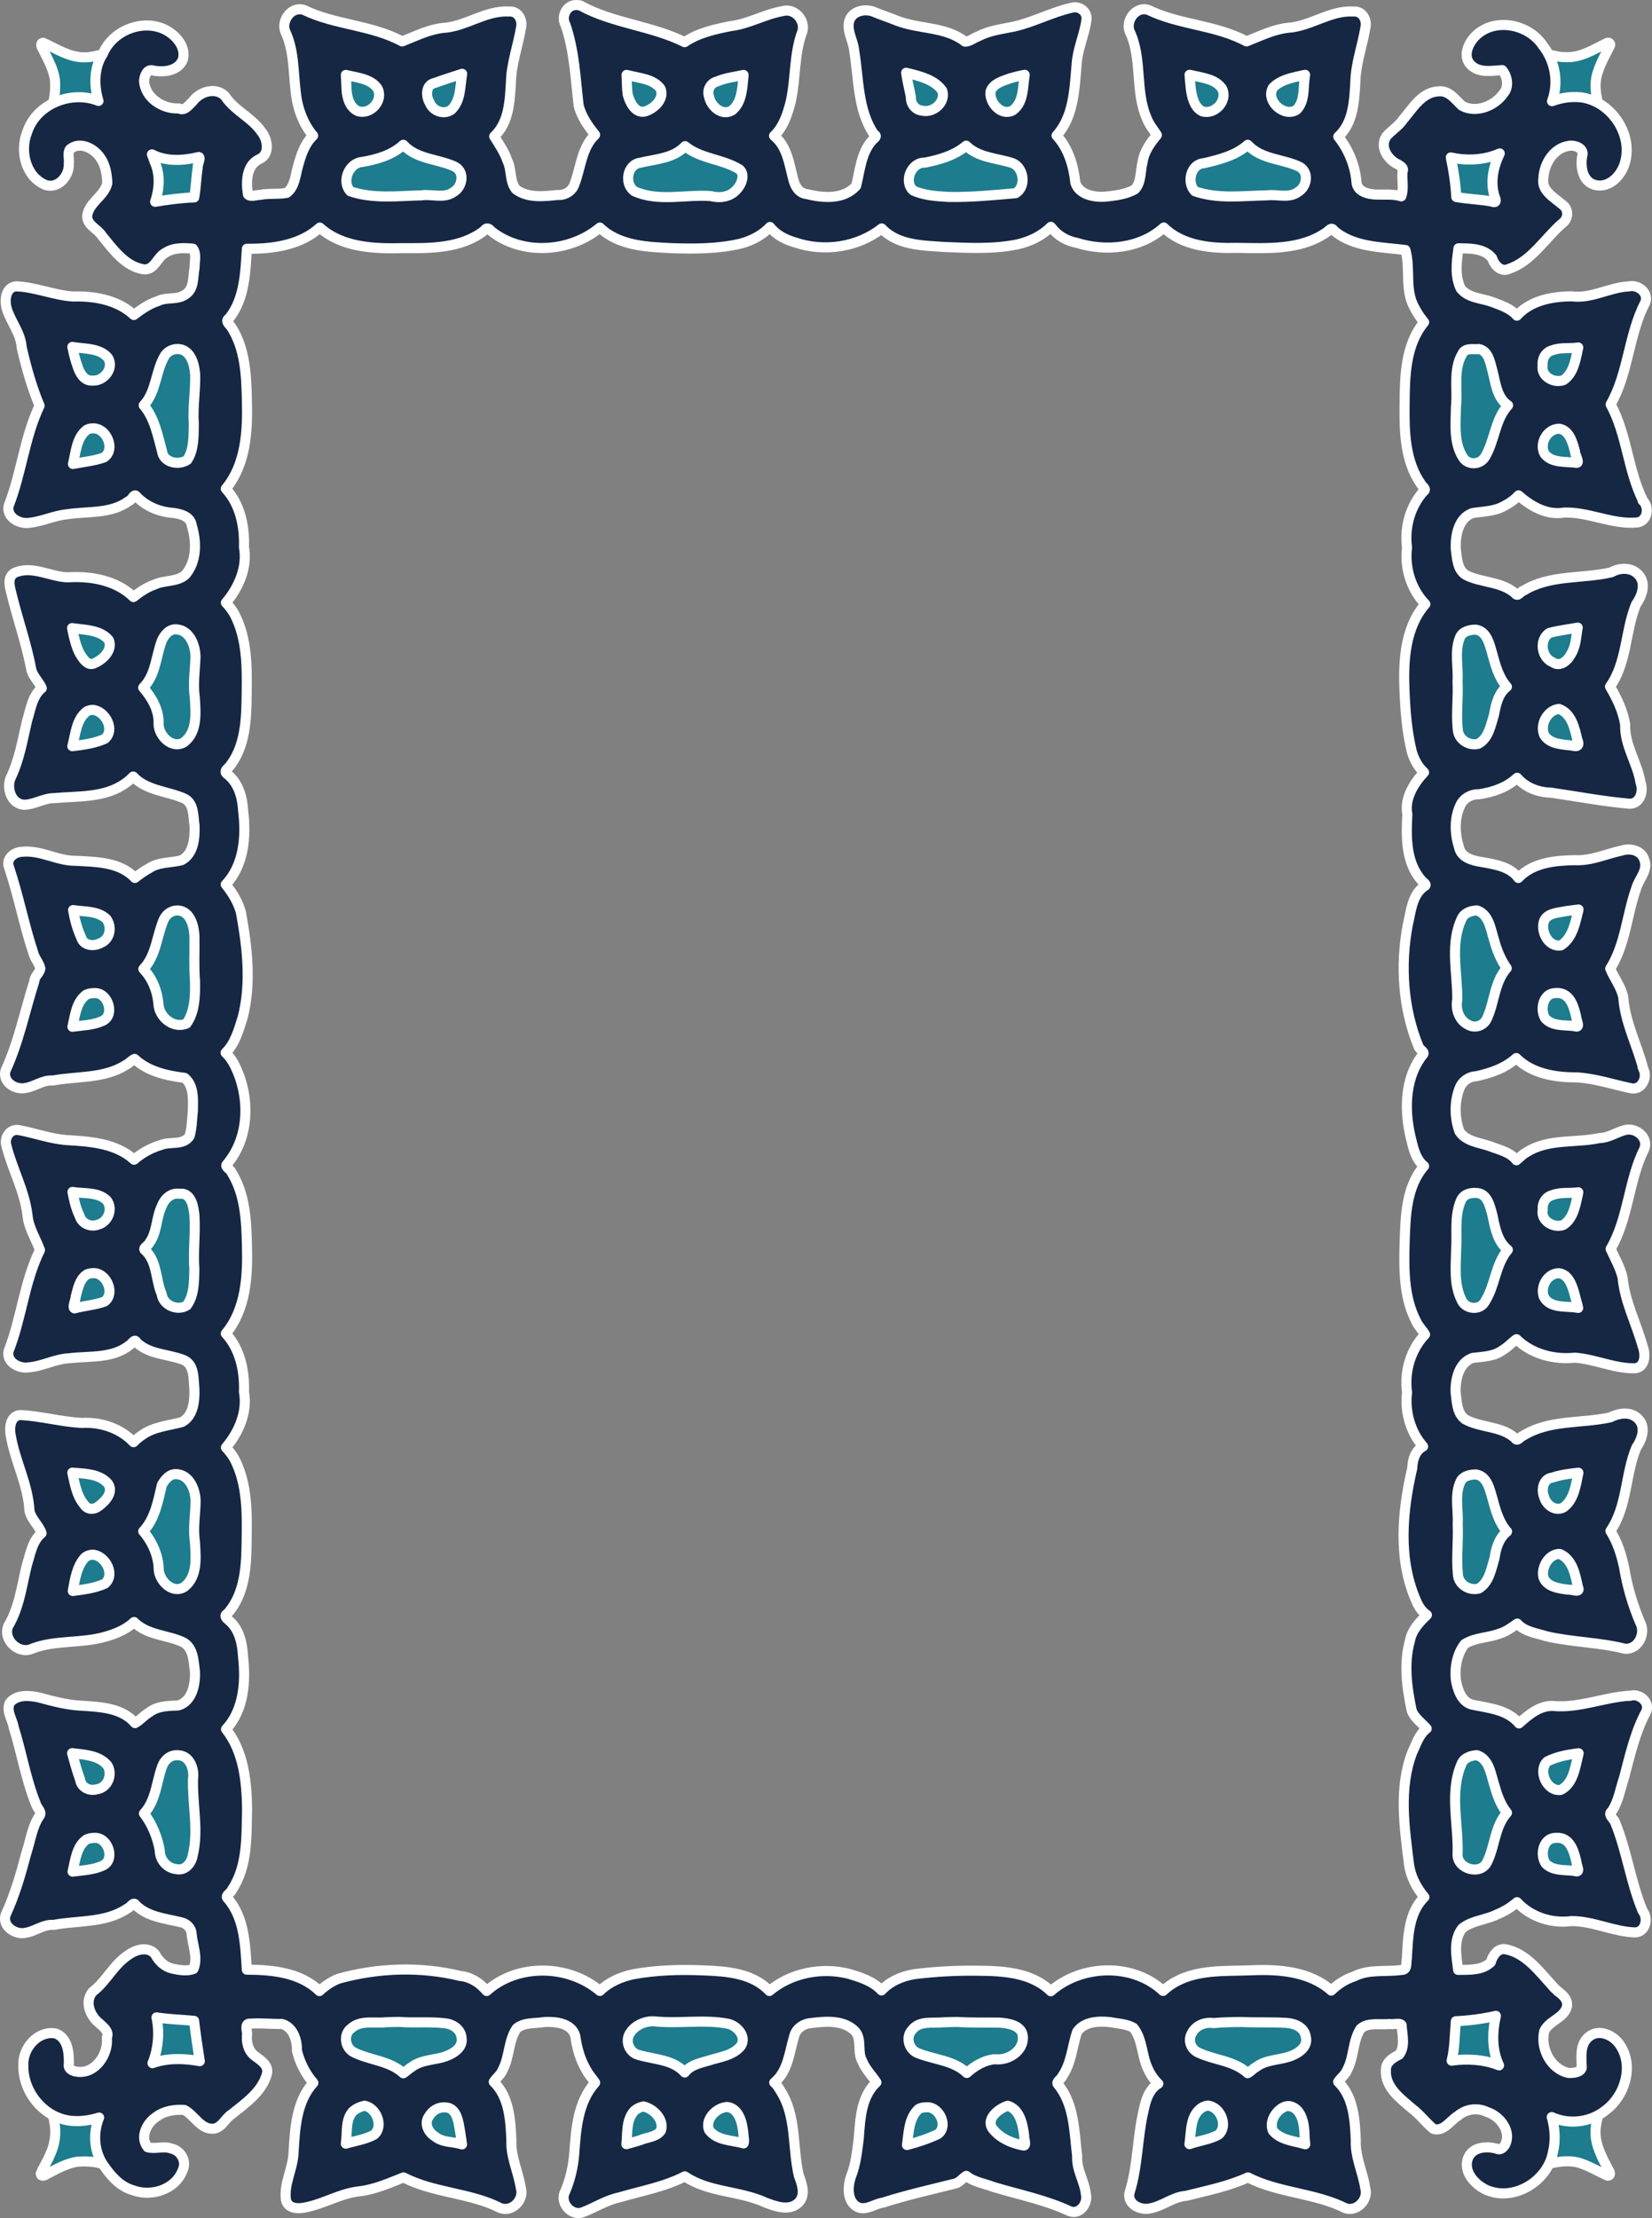 <?xml version="1.0" encoding="UTF-8"?>
<svg width="463.47mm" height="622mm" version="1.1" viewBox="0 0 1642.2 2203.9" xmlns="http://www.w3.org/2000/svg">
<rect x="0" y="0" width="1642.2" height="2203.9" fill="#808080" stroke="none"/>
<g transform="translate(-2253.9 -86.704)">
<path transform="translate(253.05 87.661)" d="m3599.3 41.412c-0.187 0.014-0.377 0.055-0.564 0.127-13.439 6.41-26.955 15.467-42.541 14.213-6.672 0.107-12.975-2.387-19.527-3.041-3.14-0.233-3.949 3.528-2.522 5.754 3.018 6.44 4.795 13.023 4.58 20.127 0.334 8.28-0.46 16.516-4.109 24.162-0.69 2.177-3.464 6.045 0 7.197 4.529-0.494 8.484-3.432 12.977-4.365 7.837-1.703 16.044-1.806 24-0.936 5.778 0.69 10.87 3.936 16.467 5.125 3.705-0.969 1.816-5.624 1.408-8.24-2.882-10.364-3.838-21.638 0.039-31.889 2.991-9.016 7.723-17.147 11.945-25.703 0.346-1.372-0.845-2.627-2.152-2.531zm-1555.5 0.121c-0.459 0.151-0.92 0.302-1.379 0.453-1.953 2.736 1.412 5.695 2.238 8.324 4.484 8.963 9.435 18.03 10.805 28.111 0.515 7.901 0.139 15.875-2.074 23.518-0.288 2.382-2.226 6.97 1.42 7.607 5.709-0.888 10.78-4.356 16.635-4.871 11.622-2.132 23.804-0.034 34.56 4.887 2.053 1.612 5.306-0.486 3.793-2.932-3.124-6.749-5.584-13.859-5.524-21.322-0.635-8.659 0.112-17.581 3.908-25.424 1.007-2.178 2.614-6.529-0.916-7.219-7.185 0.391-14.084 3.317-21.359 3.291-15.287 0.706-28.627-8.386-42.108-14.424zm63.697 2050.6c-6.742 2.989-13.76 5.877-21.299 5.881-8.425 0.649-17.108 0.237-24.777-3.25-2.564-0.815-6.752-3.879-8.619-0.334-0.795 4.445 1.714 8.926 2.031 13.207 2.242 10.795 0.524 22.447-4.266 32.504-2.583 6.463-6.65 12.295-9.219 18.707 0.274 3.261 4.056 1.887 5.689 0.598 10.006-5.166 20.035-11.037 31.303-12.584 7.985-0.452 16.067-0.219 23.77 2.148 2.381 0.47 7.049 2.035 7.373-1.742-1.115-6.186-4.929-11.749-5.014-18.205-0.719-9.139-0.845-18.903 3.023-27.574 0.585-2.698 3.033-5.419 2.275-8.203-0.242-0.991-1.419-1.233-2.272-1.152zm1427.6 0.236c-0.156-0.013-0.313-0.011-0.473 0.012-3.563 1.289-0.521 5.166 0.076 7.459 4.472 10.618 5.597 23.011 2.789 34.268-0.851 4.54-3.618 8.609-4.039 13.197 0.708 3.775 5.379 1.918 7.893 1.545 10.734-2.542 22.57-3.885 33.098 0.539 8.598 3 16.35 8.046 24.707 11.475 3.222-0.068 2.082-3.763 0.846-5.43-6.083-11.779-13.022-23.84-13.113-37.527-0.249-7.667 2.633-14.94 3.394-22.467 0.213-2.768-3.074-3.515-5.016-2.139-7.866 3.555-16.445 5.441-25.098 4.969-8.216 0.174-16.141-2.441-23.699-5.557-0.447-0.136-0.898-0.305-1.365-0.344z" fill="#1d7c8d" stroke="#fff" stroke-linecap="round" stroke-linejoin="round" stroke-width="10"/>
<path transform="translate(253.05 87.661)" d="m2745.9 64.391c-0.237-0.022-0.48-0.02-0.725 0.012-8.091 1.543-16.135 3.469-24.252 4.949-9.489 1.883-19.416 6.745-23.803 15.818-2.438 6.551-1.679 14.335 2.75 19.887 4.729 6.715 11.891 13.077 20.668 12.381 6.159 0.326 12.709-1.175 16.922-5.994 5.465-4.841 8.855-11.826 8.774-19.178-0.018-8.304 0.549-16.503 2.533-24.531 0.201-1.776-1.204-3.189-2.867-3.344zm279.6 0.018c-0.24-0.024-0.484-0.022-0.733 0.01-7.828 1.54-15.578 3.361-23.467 4.799-10.024 2.088-21.075 7.055-24.881 17.318-2.022 5.94-0.934 12.577 2.668 17.688 4.605 7.396 12.497 14.11 21.752 13.219 5.835 0.298 11.945-1.227 15.951-5.738 5.587-4.681 9.232-11.598 9.084-18.975-0.123-8.379 0.833-16.726 2.506-24.914 0.17-1.778-1.203-3.238-2.881-3.406zm279.78 0.014c-0.148-0.003-0.3 0.003-0.459 0.02-8.014 1.232-15.762 3.476-23.742 4.766-10.036 2.085-21.114 7.077-24.951 17.328-2.056 6.169-0.773 13.037 3.047 18.254 4.66 7.113 12.367 13.528 21.387 12.666 5.851 0.292 11.995-1.255 15.996-5.789 4.534-4.127 8.578-9.405 8.678-15.807 0.668-9.073 0.538-18.259 2.783-27.141 0.432-2.021-0.523-4.249-2.738-4.297zm-128.4 0.023c-3.907 0.189-2.923 5.022-2.191 7.508 2.449 9.787 0.592 20.017 3.287 29.766 2.326 5.6 7.054 9.953 11.91 13.406 5.594 3.265 12.512 2.584 18.637 1.535 6.975-2.067 12.031-8.072 15.705-14.074 4.46-7.26 3.403-17.242-2.775-23.195-8.454-9.057-21.457-10.242-32.889-12.646-3.895-0.721-7.709-2.115-11.684-2.299zm-710.9 0.027c-0.235-0.021-0.47-0.021-0.703 2e-3 -7.094 1.172-14.074 3.145-21.197 4.273-9.903 1.717-20.387 5.737-25.834 14.727-3.396 6.597-2.95 15.215 1.652 21.156 4.431 6.384 10.722 12.731 19.037 12.805 6.33 0.375 13.306-0.382 17.914-5.254 5.556-4.499 9.464-11.163 9.404-18.443 0.438-8.757 0.683-17.711 2.836-26.123 0.12-1.81-1.463-2.996-3.109-3.143zm431.18 0.031c-3.222-0.154-3.832 3.66-2.51 5.91 2.341 9.622 1.392 19.576 2.945 29.365 2.226 6.622 7.327 12.189 13.246 15.756 5.703 2.782 12.466 2.211 18.506 0.98 7.002-2.42 12.189-8.561 15.662-14.889 4.214-7.678 2.207-17.806-4.482-23.414-9.976-9.279-24.424-9.363-36.758-12.59-2.178-0.472-4.364-1.125-6.609-1.119zm-280.2 0.004c-2.562 0.177-3.517 3.355-2.227 5.465 2.425 9.633 1.486 19.695 3.127 29.463 3.058 10.451 13.355 19.202 24.615 18.107 11.12 0.191 20.031-8.77 23.988-18.473 0.919-4.53 1.217-9.595-0.537-13.961-5.069-10.056-16.497-14.731-27.051-16.428-7.231-1.07-14.082-3.272-21.295-4.17l-0.086 2e-3c-0.185-0.016-0.362-0.018-0.533-0.006zm-279.74 2e-3c-2.603 0.186-3.46 3.397-2.215 5.527 2.411 9.717 1.47 19.852 3.16 29.646 3.152 10.328 13.378 18.918 24.539 17.861 11.5 0.164 20.891-9.41 24.26-19.771 0.908-5.566 0.891-11.89-3.111-16.34-6.607-8.673-17.688-11.779-27.977-13.375-6.147-0.853-11.935-2.977-18.113-3.545-0.189-0.016-0.369-0.016-0.543-0.004zm344.4 69.855c-4.849 1.597-7.195 6.913-11.398 9.607-11.793 8.607-27.784 4.15-40.197 11.469-7.684 4.003-14.212 12.105-13.106 21.195-0.196 8.033 4.133 15.718 10.086 20.863 7.475 5.03 17.037 4.534 25.664 4.955 22.078 0.198 44.186 0.588 66.248-0.361 7.247-0.866 16.136-1.295 20.625-8.021 6.316-7.721 9.234-19.073 4.394-28.271-5.734-9.79-17.271-14.459-28.172-15.266-8.687-0.849-17.814-1.931-24.688-7.898-3.45-2.188-4.784-6.886-8.746-8.232-0.234-0.04-0.473-0.055-0.711-0.039zm-279.69 2e-3c-5.099 1.984-7.865 7.414-12.473 10.26-11.392 7.711-26.401 3.69-38.35 10.299-9.037 4.113-15.556 13.968-13.969 24.053 1.42 8.887 6.423 18.593 15.674 21.223 12.432 3.352 25.486 1.92 38.207 2.447 18.15-0.17 36.405 0.779 54.475-1.303 6.375-0.653 12.72-3.689 15.904-9.49 6.153-8.392 7.394-21.11 0.492-29.434-6.004-7.496-15.51-10.827-24.793-11.746-8.752-0.973-18.152-1.708-25.258-7.644-3.538-2.204-5.053-6.61-8.742-8.512-0.375-0.123-0.773-0.185-1.168-0.152zm839.24 6e-3c-0.147-5e-3 -0.296-1e-3 -0.449 0.012-4.454 1.107-5.915 6.395-9.682 8.674-8.286 6.705-19.317 6.609-29.309 8.223-11.078 1.616-22.713 8.742-25.16 20.357-1.774 9.05 2.424 18.519 8.693 24.922 6.45 5.474 15.529 5.338 23.514 5.82 24.056 0.164 48.139 0.51 72.18-0.492 7.048-0.221 14.713-2.385 18.748-8.645 5.918-7.973 8.971-19.745 3.027-28.559-6.121-9.645-17.879-13.485-28.74-14.336-10.244-0.677-21.478-3.517-27.791-12.301-1.301-1.572-2.824-3.6-5.031-3.676zm-280.12 0.035c-4.51 0.998-5.948 6.388-9.734 8.65-8.286 6.705-19.315 6.609-29.307 8.223-11.153 1.628-22.766 8.878-25.312 20.49-1.274 9.322 2.416 19.132 9.441 25.346 7.197 5.154 16.616 4.97 25.094 5.299 23.141 0.126 46.303 0.413 69.432-0.432 7.806-0.397 16.445-2.996 20.434-10.32 5.33-7.939 7.39-19.15 1.611-27.424-6.344-9.748-18.416-13.04-29.359-13.998-10.054-0.691-20.973-3.751-27.074-12.398-1.355-1.563-2.923-3.554-5.225-3.436zm-812.86 8.201c-3.711-0.189-6.484 3.627-5.346 7.135 1.516 7.1 4.33 13.868 4.941 21.123 1.147 9.966 1.64 20.265 0.059 30.113-1.299 2.2-1.824 7.04 2.043 6.42 4.835-1.188 9.433-3.457 14.551-2.721 12.568-0.349 25.222 0.254 37.736-0.953 2.99-1.74 1.532-6.032 2.047-8.887 0.479-12.568-0.738-25.282 1.211-37.754 0.391-2.981 2.481-5.923 1.582-8.943-2.417-2.656-6.094 0.39-9.062 0.207-15.051 1.4-30.583 0.271-44.984-4.959-1.556-0.426-3.154-0.807-4.777-0.781zm1346.8 0.094c-0.323-0.017-0.644-0.013-0.957 0.01-6.533 0.632-12.436 4.077-19.022 4.641-10.875 1.639-22.355 2.13-32.963 0.584-2-0.949-5.969-2.154-6.26 1.211 0.323 5.536 2.961 10.739 2.584 16.389 0.493 12.219 0.216 24.791 0.891 37.043 1.58 2.836 5.802 0.98 8.525 1.58 12.446 0.427 24.968-0.183 37.365 1.033 3.284 0.44 6.689 3.135 9.99 1.713 2.452-2.252-0.424-5.495-0.428-8.188-1.794-10.496-0.545-21.553 0.994-32.025 0.72-6.896 4.824-13.272 4.254-20.289-0.375-2.456-2.717-3.581-4.975-3.701zm-1427.5 191.75-0.135 6e-3c-3.894 0.501-2.816 5.387-2.129 7.994 3.489 12.147 3.202 26.184 11.381 36.6 4.211 5.603 11.113 9.848 18.338 8.35 9.483-1.379 17.934-8.457 21.424-17.314 2.622-8.31 1.411-18.351-5.172-24.545-4.279-4.661-10.127-8.135-16.619-8.041-9.053-0.766-18.257-0.69-27.088-3.049zm1507.5 0.258c-8.821 1.908-17.742 2.094-26.715 2.75-6.042 0.156-11.707 2.914-15.697 7.424-6.237 5.346-8.779 14.078-6.885 22.008 1.594 9.105 9.362 15.794 17.373 19.51 7.268 2.661 16.186 0.973 21.274-5.104 9.326-9.241 9.543-23.17 12.486-35.131 0.493-3.441 2.916-7.759 0.312-10.822-0.6-0.485-1.391-0.659-2.148-0.635zm-108.27 2.219c-8.561 0.491-17.561 4.471-22.352 11.809-4.669 9.083-3.53 19.715-4.076 29.59 0 21.332-0.657 42.709 0.725 64.01 0.393 7.327 3.146 15.083 9.744 19.018 6.016 4.175 13.516 6.264 20.783 4.76 10.642-1.971 17.309-12.415 19.512-22.33 2.464-10.588 1.298-22.621 8.527-31.592 2.342-3.901 7.245-5.632 9.117-9.787 0.04-4.149-4.897-5.794-7.172-8.664-7.805-7.676-8.298-19.134-9.555-29.27-1.402-10.895-7.125-22.626-18.119-26.459-2.291-0.779-4.717-1.134-7.135-1.084zm-1291.4 0.051c-10.822 0.148-19.367 9.137-22.352 18.998-3.974 11.179-1.435 24.244-8.834 34.232-2.418 3.884-6.503 6.275-9.268 9.789-1.859 3.739 2.401 6.344 4.852 8.307 6.832 5.882 9.782 15.025 10.383 23.654 0.846 10.998 3.477 23.335 12.842 30.309 7.785 6.211 19.004 5.233 27.188 0.346 5.494-2.713 9.798-7.756 10.699-13.922 2.586-15.248 1.686-30.823 1.98-46.223-0.265-15.637 0.583-31.427-1.861-46.93-0.823-6.002-4.601-11.246-9.971-14.031-4.679-2.877-10.118-4.731-15.658-4.529zm1374.5 78.906c-8.636 0.4-16.031 6.428-21.06 13.053-5.537 8.818-4.774 21.482 2.881 28.879 4.968 5.821 12.502 8.83 20.084 8.746 7.875-0.042 15.793 0.522 23.424 2.488 3.915-0.159 3.391-5.112 2.652-7.764-3.638-12.557-3.223-26.975-11.986-37.502-3.913-4.696-9.767-8.034-15.994-7.9zm-1456.3 0.062c-0.561-0.017-1.131-8e-3 -1.709 0.029-10.274 0.236-17.609 9.636-20.545 18.682-3.027 9.491-4.167 19.438-6.541 29.053-0.998 2.496 0.619 6.243 3.727 5.307 9.977-2.905 20.797-1.703 31.06-3.506 7.683-2.19 14.132-8.501 17.002-15.891 1.929-6.98 1.573-15.224-2.728-21.262-5.319-6.017-11.85-12.158-20.266-12.412zm1482.1 198.41c-10.76 2.58-21.896 2.111-32.801 3.553-6.867 2.376-12.65 7.845-15.926 14.279-3.688 9.323-1.543 21.149 6.562 27.521 6.267 6.426 16.62 10.359 25.029 5.744 10.568-5.675 14.518-18.137 16.254-29.236 0.756-6.56 3.414-12.89 3.596-19.529-0.104-1.361-1.344-2.455-2.715-2.332zm-1508.5 0.061c-3.565 0.284-2.8 4.694-2.111 7.061 2.845 9.892 3.107 20.491 7.268 29.984 3.37 8.082 10.38 15.833 19.717 16.016 9.476-0.128 17.978-6.587 22.873-14.361 3.412-5.43 2.591-12.16 2.004-18.229-1.4-6.392-6.844-10.961-11.895-14.646-7.978-5.027-17.795-2.56-26.621-4.029-3.861-0.114-7.433-1.508-11.234-1.795zm1400.8 2.223c-0.573-0.013-1.152-6.5e-4 -1.736 0.041-8.015 0.53-16.088 4.358-21.158 10.645-4.693 7.602-3.873 17.048-4.586 25.611-0.694 23.624-0.959 47.332 0.889 70.91 0.56 7.01 3.644 14.287 10.158 17.688 7.883 5.369 19.027 7.096 27.193 1.352 10.203-6.719 13.281-19.599 14.188-31.025 0.64-10.37 5.049-21.074 14.119-26.785 3.179-2.434 0.651-6.433-1.76-8.322-4.896-4.193-9.118-9.367-10.623-15.775-2.724-10.08-1.628-21.163-6.885-30.541-3.905-7.398-11.198-13.6-19.799-13.797zm-1291.4 0.06c-0.4-9e-3 -0.801-8e-3 -1.203 4e-3 -10.055 0.062-18.253 7.961-21.57 16.988-5.012 11.603-1.984 25.52-9.402 36.295-2.27 4.306-7.359 6.088-9.703 10.223-1.179 4.551 4.378 6.454 6.75 9.334 8.16 8.152 8.145 20.291 9.852 30.887 1.689 10.861 8.119 22.665 19.557 25.43 9.591 2.317 19.909-2.228 26.379-9.301 4.332-5.489 4.638-12.991 5.094-19.688 0.347-24.029 0.496-48.077-0.121-72.102-0.301-8.003-1.64-17.345-8.986-22.051-4.892-3.364-10.643-5.88-16.645-6.019zm1374.7 78.914c-0.434-0.013-0.872-8e-3 -1.312 0.016-9.468 0.597-17.331 7.518-22.363 15.096-2.737 5.442-2.512 11.968-1.436 17.816 2.55 7.83 9.432 14.055 17.156 16.629 10.643 1.865 21.65 0.536 32.049 3.834 3.805-0.146 3.177-4.956 2.609-7.543-3.53-12.063-3.283-25.688-10.822-36.266-3.7-5.171-9.372-9.386-15.881-9.582zm-1458.9 0.088c-10.507 0.14-18.034 9.519-21.106 18.752-2.867 9.181-3.787 18.846-6.25 28.045-0.974 2.501-0.309 6.698 3.15 6.311 10.135-2.923 20.772-2.078 31.115-3.393 7.538-2.279 14.052-8.17 17.258-15.342 1.492-4.888 1.037-10.202 0.586-15.23-2.203-7.776-8.85-13.667-15.859-17.215-2.781-1.265-5.831-1.99-8.895-1.928zm-24.814 198.06c-0.133-9e-3 -0.266-7e-3 -0.398 6e-3 -3.801 0.897-2.306 5.735-1.758 8.441 3.522 12.273 3.163 26.445 11.74 36.77 4.115 5.143 10.546 9.194 17.371 7.904 8.019-0.369 14.751-6.056 19.428-12.152 4.795-7.27 4.945-17.27 1.098-24.977-3.224-5.308-8.383-9.601-14.17-11.82-10.931-2.174-22.252-0.506-32.916-4.119-0.13-0.026-0.262-0.044-0.395-0.053zm1508 0.199c-9.824 2.633-20.104 2.479-30.184 3.336-7.24 0.932-12.803 6.61-16.994 12.174-5.271 9.208-3.763 22.148 4.385 29.254 5.157 4.96 11.991 9.393 19.482 8.166 8.631-0.209 14.883-7.744 18.289-14.971 4.288-10.02 4.766-21.028 7.627-31.396 0.524-2.359 0.966-6.586-2.605-6.562zm-1398.4 2.617c-0.82-0.017-1.647 6e-3 -2.482 0.068-9.384-0.26-16.772 7.694-20.328 15.682-5.789 12.404-2.047 27.71-11.018 38.816-2.432 3.793-7.79 5.523-8.799 10.15 0.285 4.314 5.493 5.521 7.629 8.768 6.909 7.546 7.77 18.126 8.799 27.752 1.297 11.046 6.892 23.262 18.06 27.219 10.472 3.134 22.797-1.261 29.256-9.99 5.349-9.683 3.767-21.238 4.301-31.857 0.063-21.019 0.483-42.072-0.59-63.068-0.666-6.795-2.9-14.157-9.131-17.857-4.627-3.531-9.961-5.563-15.697-5.682zm1288.3 0.049c-7.291 0.163-14.03 4.22-19.301 9.006-6.069 8.511-4.968 19.609-5.691 29.506-0.537 22.921-0.901 45.926 1.035 68.791 0.382 6.775 3.602 13.487 9.627 16.959 5.759 4.123 12.932 5.866 19.936 4.842 10.473-1.626 17.441-11.422 19.77-21.172 3.009-10.96 1.312-23.407 8.787-32.82 2.461-3.957 7.654-5.764 9.281-10.215-0.541-4.213-5.517-5.732-7.812-8.906-7.697-8.263-7.699-20.054-9.285-30.5-1.771-10.801-8.238-22.228-19.494-25.145-1.769-0.372-3.59-0.321-5.387-0.324-0.491-0.025-0.979-0.032-1.465-0.021zm-1371.9 78.932c-0.406-2e-3 -0.813 8e-3 -1.221 0.027-8.645-0.441-15.298 6.672-19.035 13.723-4.919 10.407-5.326 22.168-8.383 33.143-1.129 2.57-0.18 6.926 3.424 6.078 9.125-2.809 18.746-2.069 28.123-2.93 8.517-0.916 15.403-7.389 19.504-14.529 2.317-4.874 1.419-10.531 1.211-15.746-1.871-7.978-8.562-13.962-15.484-17.799-2.517-1.417-5.296-1.956-8.139-1.967zm1456.6 4e-3c-0.415-3e-3 -0.829 3e-3 -1.242 0.018-7.596 0.34-13.946 5.694-18.783 11.145-7.192 8.878-6.424 23.076 1.832 31.051 4.337 4.77 10.378 7.948 16.906 7.959 7.992 0.755 16.162 0.166 23.934 2.385 2.441 1.438 6.13-0.053 5.66-3.199-1.052-7.337-3.246-14.392-4.281-21.764-1.891-9.939-6.033-20.932-15.559-25.838-2.636-1.264-5.561-1.735-8.467-1.756zm25.522 198.23c-10.055 2.51-20.468 2.139-30.697 3.246-7.239 1.343-13.3 6.773-17.074 12.896-5.367 9.833-2.613 23.2 6.387 29.961 5.344 4.761 12.518 8.488 19.85 6.57 10.261-1.92 15.976-12.186 18.574-21.43 2.245-8.468 3.441-17.176 5.519-25.684 0.493-2.104 0.554-5.76-2.559-5.561zm-1508.3 0.045c-3.884 0.349-2.917 5.169-2.162 7.711 3.508 12.265 3.21 26.228 11.394 36.764 4.657 6.422 13.06 10.398 20.922 7.984 8.312-2.146 14.99-8.805 18.74-16.324 1.775-4.991 1.224-10.535 0.767-15.721-2.403-7.513-8.879-13.352-15.963-16.478-7.239-2.166-14.952-1.033-22.363-2.139-3.832-0.26-7.558-1.282-11.336-1.797zm108.98 2.467c-0.39-9e-4 -0.782 0.01-1.174 0.025-9.904-0.194-17.782 7.747-21.27 16.41-5.2 12.271-1.978 27.186-10.555 38.172-2.23 3.755-7.301 5.073-8.838 9.227-0.33 4.632 5.121 6.402 7.496 9.621 8.432 8.778 7.385 21.696 9.805 32.75 2.147 10.524 9.491 21.56 20.816 23.268 9.332 0.883 19.371-3 25.158-10.473 5.646-9.29 4.326-20.756 4.725-31.15-0.122-21.094 0.549-42.22-0.562-63.293-0.521-7.196-2.738-15.081-9.311-19.049-4.784-3.31-10.438-5.495-16.291-5.508zm1291.1 0.197c-2.548 0.01-5.115 0.232-7.553 0.289-6.739 3.121-14.553 6.797-16.889 14.524-3.142 10.057-2.244 20.798-2.816 31.189-0.17 20.397-0.65 40.873 1.297 61.203 0.546 6.626 3.217 13.625 9.428 16.867 6.87 4.722 15.857 7.087 23.859 3.9 10.658-4.018 15.616-15.628 17.225-26.137 1.293-9.867 1.771-20.874 9.086-28.49 2.223-3.169 6.62-4.779 7.756-8.637-0.744-4.046-5.443-5.704-7.744-8.812-7.521-7.77-7.797-19.081-9.145-29.143-1.546-10.45-6.759-21.497-17.059-25.754-2.367-0.8-4.897-1.008-7.445-1zm-1375.2 78.74c-10.837 0.246-18.514 10.177-21.287 19.828-2.671 9.215-3.854 18.737-6.17 28.01-1.022 2.617 0.809 6.629 4.062 5.25 10.076-3.306 20.785-1.871 31.107-3.676 7.639-2.719 14.529-8.842 17.037-16.684 0.611-5.213 0.936-10.753-0.586-15.834-4.185-9.052-13.856-16.931-24.164-16.894zm1459.6 0.195c-0.457 0.01-0.918 0.041-1.385 0.098-0.514 0-1.029 0.01-1.543 0.01-8.253 0.037-14.946 6.217-19.809 12.303-5.084 7.326-5.172 17.871-0.566 25.457 4.696 6.162 11.297 12.225 19.564 12.025 9.229 0.508 18.425 0.715 27.389 3.103 3.868-0.453 2.883-5.361 2.283-8.025-3.345-11.424-3.041-24.203-9.836-34.426-3.524-5.52-9.244-10.672-16.098-10.545zm23.672 197.98c-10.106 2.848-20.58 2.367-30.936 3.426-7.003 1.382-12.564 6.799-16.547 12.449-4.137 7.805-3.878 18.325 1.602 25.416 5.31 6.039 12.236 12.428 20.889 11.766 9.478 0.501 16.639-7.725 20.174-15.684 4.085-9.876 4.537-20.676 7.461-30.861 0.428-2.29 0.829-6.592-2.643-6.512zm-1507.8 0.053-0.146 0.01c-3.614 0.352-3.431 4.731-2.494 7.316 3.593 12.764 3.436 27.252 12.041 38.074 3.911 5.107 10.254 8.381 16.774 7.49 8.457-0.041 15.318-6.345 20.223-12.646 4.228-5.357 3.33-12.537 2.986-18.883-1.689-7.479-7.961-13.174-14.527-16.623-6.345-2.88-13.572-1.483-20.283-2.416-4.948-0.165-9.805-1.185-14.572-2.32zm107.86 2.309c-10.171 0.285-18.822 8.068-21.955 17.473-4.838 12.103-1.934 26.709-10.381 37.432-2.379 3.784-7.658 5.379-8.811 9.893 0.198 4.589 5.769 5.96 8.025 9.387 7.93 8.951 7.052 21.529 9.258 32.522 2.322 10.497 9.651 21.243 20.928 23.059 9.151 0.862 18.925-2.958 24.836-10.043 5.668-8.688 4.528-19.655 4.967-29.537-0.014-21.486 0.455-42.995-0.398-64.467-0.569-7.207-2.373-15.281-8.9-19.459-5.097-3.581-11.254-6.263-17.568-6.258zm1290.8 0.125c-7.824 0.495-15.791 4.035-20.785 10.172-5.62 8.27-4.414 18.861-5.188 28.34-0.56 22.822-0.909 45.724 0.98 68.494 0.452 6.522 2.82 13.426 8.73 16.939 6.992 4.74 16.218 7.985 24.426 4.436 11.12-4.291 16.456-16.455 17.721-27.592 0.981-9.841 1.907-21.105 9.928-28.02 2.292-2.84 7.353-5.454 6.024-9.766-2.377-3.5-6.78-5.156-8.914-8.963-6.228-8.37-6.044-19.132-7.68-28.949-2.05-10.481-8.357-21.854-19.502-24.514-1.875-0.453-3.813-0.638-5.74-0.578zm83.895 78.947c-10.158 0.623-19.56 7.829-23.512 17.107-4.368 10.569 0.42 23.329 9.908 29.35 8.106 5.95 18.638 3.344 27.906 4.826 4.026-0.012 7.848 2.135 11.834 1.713 3.707-1.647 1.337-6.463 0.969-9.357-3.272-12.433-3.244-26.835-12.6-36.738-3.684-4.105-8.877-7.032-14.506-6.9zm-1458.2 0.025c-8.922 0.384-15.966 7.339-19.322 15.188-4.535 9.494-4.663 20.286-7.555 30.289-0.6 2.464-1.859 6.999 1.826 7.596 6.344-0.899 12.705-2.275 19.172-2.342 7.878-0.38 17.043-0.095 22.824-6.465 4.287-3.919 8.55-8.812 8.291-15.016 0.294-5.54 0.438-11.554-3.209-16.154-5.09-7.055-12.913-13.29-22.027-13.096zm-24.414 198.37h-0.178c-3.974 0.402-2.951 5.391-2.232 8.02 3.549 12.493 3.276 27.001 12.088 37.453 4.217 5.476 11.201 8.687 18.123 7.441 8.268-1.006 14.469-7.502 19.434-13.635 3.36-6.773 3.753-15.229 0.801-22.211-4.458-7.584-12.168-14.177-21.379-14.193-8.931-0.489-18.072-0.668-26.656-2.877zm1508 0.047c-0.144 0-0.295 0-0.451 0.023-10.108 2.879-20.614 1.758-30.936 3.32-9.021 2.224-16.535 10.078-18.568 19.133-1.851 8.5 1.355 17.768 8.166 23.23 6.068 5.91 15.478 9.722 23.646 5.914 10.142-4.415 14.708-15.672 16.57-25.877 1.146-7.165 3.078-14.195 4.336-21.334 0.315-1.939-0.597-4.366-2.764-4.41zm-107.13 2.465c-0.579-0.021-1.165-0.014-1.756 0.02-9.564 0.295-19.89 5.428-23.705 14.588-2.954 9.935-2.272 20.501-2.844 30.746-0.251 20.808-0.57 41.682 1.172 62.436 0.594 6.969 4.208 13.7 10.463 17.127 6.734 4.714 15.608 5.872 23.367 3.289 11.258-5.076 16.474-17.866 17.307-29.531 0.783-10.262 2.958-21.659 11.736-28.207 2.223-1.77 6.352-4.812 3.65-7.904-4.339-4.258-9.463-8.111-11.697-14.027-4.755-10.924-2.397-23.629-8.1-34.277-3.717-7.594-10.912-13.942-19.594-14.258zm-1291.8 0.172c-0.829-0.01-1.665 0.016-2.504 0.078-8.911-0.267-15.915 7.188-19.566 14.637-5.073 9.836-3.411 21.281-6.902 31.502-2.118 6.276-6.704 11.268-11.906 15.17-2.578 2.048-0.947 5.332 1.1 7.064 5.229 5.086 10.631 10.706 11.848 18.228 2.191 10.126 1.48 21.179 7.144 30.35 4.588 8.521 14.595 14.377 24.336 12.057 7.284-1.676 15.134-5.246 18.779-12.141 3.894-9.518 3.088-20.128 3.625-30.197 0.063-20.834 0.7-41.722-0.84-62.516-0.531-7.049-2.541-14.913-9.107-18.721-4.669-3.597-10.201-5.442-16.006-5.512zm-84.164 78.92c-0.481 0.017-0.965 0.054-1.451 0.113-7.946-0.106-13.92 6.667-17.522 13.062-5.274 10.098-5.403 21.898-8.471 32.6-0.83 2.514-1.254 7.442 2.656 7.268 10.512-3.054 21.618-1.959 32.297-3.768 7.03-2.376 13.224-7.885 16.135-14.74 2.869-8.56 1.654-18.916-5.006-25.447-4.851-5.053-11.42-9.348-18.639-9.088zm1459.4 0.076c-0.403-0.01-0.809 0.01-1.219 0.035-0.676-0.017-1.351 0-2.027 0-8.43 0.088-14.981 6.633-19.982 12.736-4.026 5.501-3.71 12.868-2.91 19.297 2.308 7.17 8.193 12.929 14.81 16.279 6.719 2.522 14.188 1.405 21.117 2.391 4.65 0.186 9.126 1.206 13.656 2.182 3.989-0.593 2.945-5.667 2.248-8.428-3.423-11.926-3.205-25.452-10.955-35.764-3.522-4.694-8.7-8.647-14.738-8.732zm-58.422 180.05c-5.052 0.919-9.884 3.049-15.137 2.688-12.54 0.503-25.282 0.195-37.799 0.846-2.84 1.573-0.995 5.801-1.601 8.524-0.468 12.207 0.171 24.473-1.188 36.553-0.529 3.553-2.712 7.221-1.633 10.822 2.425 2.91 5.976-1.096 9.016-0.484 14.656-0.269 29.51-0.898 43.354 4.66 3.566 1.059 9.565 2.459 11.32-2.07 1.122-6.561-2.934-12.612-3.756-18.92-1.964-11.613-3.077-23.3-1.27-35.027 0.48-2.47 3.379-7.457-1.307-7.59zm-1344.5 0.092c-3.545 0.784-1.422 4.893-0.926 7.191 1.74 15.593 0.778 31.907-4.432 46.865-1.139 3.389-1.898 9.026 2.598 10.273 6.525 1.245 12.406-3.284 18.783-3.9 11.537-2.16 23.799-2.59 35.486-1.121 2.176 0.709 6.482 2.383 6.826-1.232-0.648-5.506-3.611-10.574-2.793-16.258-0.283-12.347-0.06-24.796-0.658-37.08-1.571-2.85-5.806-0.98-8.531-1.578-12.012-0.249-24.081-0.114-36.057-0.6-3.403-0.876-6.759-2.356-10.297-2.561zm1085.6 4.559c-13.68 0.319-27.542-0.473-41.059 2.039-8.806 1.585-13.812 10.235-16.348 18.062-3.202 9.59 1.347 20.586 9.91 25.725 8.111 5.484 18.052 6.258 27.482 7.363 8.69 1.093 17.296 5.055 22.264 12.527 1.591 2.684 5.535 3.7 7.629 0.994 3.907-5.188 8.951-9.621 15.234-11.639 10.5-3.597 22.35-1.812 32.256-7.471 8.346-3.934 15.106-12.752 13.896-22.324-0.394-7.893-4.504-15.695-10.748-20.533-7.706-4.657-17.201-3.864-25.846-4.484-11.554-0.308-23.115-0.261-34.672-0.26zm-266.24 0.061c-16.617 0.322-33.301-0.358-49.869 1.141-6.568 0.718-13.307 3.473-16.762 9.434-5.761 8.188-7.295 20.177-1.285 28.631 6.732 9.188 18.467 12.296 29.266 13.264 9.258 0.677 19.035 3.261 25.23 10.676 2.104 2.089 4.709 6.896 8.209 4.457 5.29-4.466 9.55-10.649 16.594-12.572 10.984-3.556 23.372-1.997 33.705-8.078 8.244-4.29 13.954-13.483 12.627-22.906-0.995-7.489-4.673-15.05-10.885-19.527-8.303-4.513-18.197-3.777-27.332-4.361-6.498-0.155-12.999-0.165-19.498-0.156zm-299.84 0.016c-12.469 0.381-25.353-0.758-37.438 2.949-7.767 2.918-11.924 11.198-13.863 18.785-2.376 9.73 3.065 19.938 11.564 24.752 10.372 6.543 23.075 4.9 34.326 8.541 6.633 1.872 11.417 6.998 15.725 12.055 2.498 2.584 6.207 0.522 7.637-2.133 5.812-8.151 16.003-11.784 25.602-12.355 11.55-0.647 24.139-4.271 31.078-14.215 3.883-5.949 3.955-13.903 1.762-20.482-2.664-6.795-7.142-13.924-14.797-15.596-9.823-2.811-20.202-1.575-30.281-2.135-10.438-0.133-20.876-0.192-31.314-0.166zm-279.78 0c-12.513 0.394-25.476-0.812-37.568 3.086-8.296 3.106-12.41 12.191-13.978 20.334-1.85 10.435 5.345 20.429 14.611 24.568 12.415 6.199 27.856 2.559 39.383 10.992 3.974 2.522 5.822 7.885 10.49 9.264 4.187 0.08 5.444-4.847 8.371-7.008 6.23-6.095 15.092-8.154 23.408-8.787 11.231-0.721 23.511-4.427 30.02-14.293 6.399-10.12 2.551-23.842-5.557-31.824-7.084-6.156-17.255-5.661-26.057-5.969-14.372-0.305-28.748-0.389-43.123-0.363zm532.13 85.104c-5.947 0-11.96 1.98-15.92 6.609-5.41 4.853-8.376 11.936-8.289 19.18 0.073 8.124-0.58 16.113-2.531 23.959-0.173 3.713 4.503 4.119 7.059 2.869 11.443-3.5 24.219-3.101 34.619-9.73 6.423-3.899 12.18-10.711 11.256-18.691 0.186-9.039-6.893-15.832-13.283-21.195-3.485-2.046-7.69-3.036-11.723-2.973-0.395-0.018-0.791-0.027-1.188-0.027zm-480.91 0.035c-5.838 0.122-11.531 2.623-15.217 7.225-5.02 4.662-9.149 11.002-8.582 18.133-0.379 8.822 7.007 15.56 14.271 19.223 10.496 4.848 22.066 5.064 32.949 8.332 2.555 1.018 6.374-0.322 5.68-3.617-2.55-8.87-2.173-18.15-2.74-27.262-0.723-8.51-6.817-15.7-13.889-19.967-3.833-1.959-8.263-2.069-12.473-2.066zm559.06 0.146c-5.002 0.048-9.879 1.925-13.441 5.539-5.73 5.307-10.775 12.651-9.779 20.84-0.169 7.595 6.285 13.271 12.135 17.074 11.066 5.72 23.794 5.99 35.574 9.447 2.758 1.036 6.223-1.427 4.965-4.453-2.964-10.306-1.737-21.241-3.658-31.691-2.911-7.607-9.44-14.24-17.393-16.41-2.065-0.343-4.171-0.232-6.254-0.254-0.716-0.068-1.434-0.099-2.148-0.092zm198.62 0.02c-7.458 0.137-13.164 6.232-17.49 11.768-4.75 6.946-3.096 15.872-4.051 23.773 0.085 5.1-1.842 9.959-2.01 14.996 0.712 3.741 5.171 2.356 7.672 1.629 12.674-3.574 27.475-3.284 37.975-12.478 7.214-5.628 9.588-16.624 4.756-24.502-3.973-7.156-10.51-14.172-19.059-15.07-2.091-0.099-4.185-0.059-6.277-0.061-0.513-0.046-1.018-0.064-1.516-0.055zm-559.64 0.019c-7.771 0.243-13.848 6.636-17.875 12.801-4.377 6.749-2.644 15.149-3.584 22.68-0.089 4.899-1.237 9.673-2.092 14.44-0.03 3.572 4.228 3.545 6.643 2.539 13.024-3.804 28.181-3.425 39.09-12.682 7.341-5.74 9.405-16.681 4.899-24.789-3.58-6.23-9.056-11.882-15.924-14.352-3.103-0.872-6.401-0.523-9.58-0.602-0.533-0.04-1.058-0.051-1.576-0.035zm80.227 0c-7.862 0.253-14.09 6.49-18.557 12.477-5.299 7.342-5.335 18.249 1.105 24.943 8.233 9.182 21.261 10.937 32.652 13.006 4.463 0.526 8.865 3.084 13.393 2.252 3.369-1.856 1.011-6.333 0.836-9.211-1.559-8.595-0.718-17.376-2.342-25.959-2.659-7.267-8.374-13.667-15.522-16.73-3.196-1.085-6.66-0.644-9.971-0.746-0.539-0.038-1.072-0.048-1.596-0.031zm560.84 0.031c-9.654-0.462-17.182 7.553-21.484 15.361-4.08 7.117-2.752 16.506 2.949 22.357 8.742 9.595 22.508 10.478 34.408 13.08 3.944 0.396 7.953 3.142 11.9 1.684 3.4-2.219 0.13-6.292 0.197-9.277-1.43-8.443-0.81-17.171-2.209-25.709-2.517-7.243-8.254-13.498-15.264-16.607-3.335-1.257-7.017-0.78-10.498-0.889zm-919.88 0.023c-8.431-0.071-15.268 6.567-19.33 13.391-3.443 6.526-1.966 14.226-2.984 21.291-0.219 5.241-1.307 10.176-2.328 15.252 0.358 3.789 5.039 3.28 7.607 2.26 12.073-3.561 26.036-3.207 36.535-11.193 5.767-4.108 9.74-10.938 8.9-18.168-0.862-9.05-7.664-16.619-15.193-21.117-4.046-2.244-8.782-1.602-13.207-1.715z" fill="#1d7c8d"/>
<path d="m2826.8 91.707c-9.848-0.213-15.32 11.459-10.824 19.621 8.963 25.882 10.005 53.561 13.152 80.375 2.798 10.902 9.377 20.307 16.361 28.938-13.61 12.924-14.105 32.726-20.568 49.189-2.397 7.088-9.67 11.095-16.624 10.567-13.699 1.409-29.633 3.311-41.378-5.393-6.758-8.106-4.073-19.696-8.756-28.832-2.818-8.631-8.682-16.835-12.988-23.994 14.947-13.959 15.574-35.777 16.674-54.762 0.553-18.109 6.965-35.18 9.903-52.874 2.084-7.905-2.863-17.221-11.894-16.392-23.306-1.365-42.786 15.006-65.724 16.315-14.305 1.599-27.263 8.277-40.506 13.414-30.345-16.435-66.762-16.347-97.328-31.184-12.187-4.426-23.131 9.992-18.865 21.235 8.897 18.658 7.933 39.893 10.451 59.986 1.49 15.692 7.298 31.926 17.293 43.566-8.534 8.067-12.245 19.905-15.198 30.976-2.533 8.823-3.075 20.039-11.06 25.887-8.75 1.631-17.884 0.209-26.703 2.025-3.645-0.036-9.283 2.337-11.815-0.456-1.997-12.18-1.855-28.761 10.943-34.965 11.102-4.574 8.806-19.317 2.644-27.09-9.621-14.305-26.92-21.05-36.344-35.555-9.422-9.621-25.169-4.577-32.276 5.279-3.651 3.423-7.947 9.908-13.754 6.821-15.862 0.973-33.809-10.602-34.508-27.472 0.344-4.666 2.923-12.146 9.002-10.189 10.81 2.114 25.465 0.497 29.727-11.441 2.994-12.905-7.969-24.631-18.916-29.658-22.507-10.142-51.551 1.953-60.822 24.684-9.181 13.599-8.743 32.583-4.277 46.654-26.732-10.759-61.78 2.741-70.884 30.963-7.497 18.477-1.816 43.832 17.663 52.295 12.802 4.953 24.629-8.87 23.654-21.086 0.765-4.458-1.558-10.315 1.186-14.18 10.044-8.383 24.455-0.645 30.508 8.935 4.987 7.188 6.278 16.304 6.644 24.781-2.917 12.918-18.247 19.059-19.986 32.309-0.493 9.615 10.318 12.851 14.647 19.981 11.219 13.603 22.966 30.467 41.624 33.385 10.888 0.862 13.125-12.495 21.637-16.598 7.978-5.235 18.139-4.818 27.078-4.002 4.064 5.187 1.569 12.803 1.77 18.855-1.909 9.216-0.074 21.266-9.436 26.848-8.076 5.583-18.418 2.039-27.02 6.393-8.824 2.783-17.13 8.576-23.938 13.847-16.211-15.077-39.26-19.017-60.644-18.388-19.172-1.329-37.378-9.474-56.521-10.116-10.687 1.076-11.684 14.774-8.937 22.979 4.138 12.909 13.745 23.766 14.598 37.767 4.498 19.643 10.059 39.469 17.774 57.868-15 31.445-17.943 66.914-30.641 99.136-2.806 11.095 9.902 18.523 19.651 17.303 13.104-1.146 25.189-7.322 38.312-8.568 20.623-3.189 43.708 0.015 61.455-13.268 3.183-0.519 5.138-8.611 7.8-4.196 9.56 9.826 22.79 15.219 36.366 16.126 7.679 1.02 17.418 3.603 18.395 12.793 4.899 15.846 5.005 35.554-6.379 48.678-8.648 7.553-21.088 5.002-31 9.9-7.594 2.551-14.834 7.593-20.635 12.225-17.087-16.789-42.522-21.06-65.566-19.604-17.31-0.607-34.6-11.777-51.814-4.836-8.615 4.076-5.698 14.134-3.795 21.353 6.164 25.522 15.152 50.356 19.855 76.213 2.165 6.493 7.524 11.216 10.197 17.41-9.599 7.926-11.035 21.06-14.584 32.242-4.66 19.536-7.628 38.988-16.564 57.305-3.941 10.363 0.834 25.267 13.228 26.277 10.619-4e-3 19.971-6.763 30.719-6.607 23.755-2.166 50.003-0.075 70.381-14.813 2.812-1.858 5.409-4.303 7.664-6.631 13.108 14.062 33.602 14.382 50.242 21.592 10.535 4.608 9.311 17.917 10.785 27.43 0.372 12.2-0.891 28.086-13.168 34.252-10.737 2.667-22.678 1.532-32.272 8.098-4.967 2.534-9.618 6.151-13.877 9.408-14.992-15.981-38.467-15.884-58.717-17.031-18.295 0.287-34.804-10.832-53.16-8.986-7.843 0.126-16.553 6.642-13.326 15.205 9.456 28.081 14.856 56.97 24.148 85.052 1.32 5.776 5.997 10.18 7.061 15.873-0.762 4.562-5.686 7.409-5.943 12.393-9.426 29.611-15.533 60.46-28.586 88.777-3.541 11.396 9.841 19.814 19.973 17.381 9.268-1.505 17.203-8.187 26.934-7.383 24.171-4.479 51-1.668 72.801-15.558 3.059-1.438 5.963-5.012 8.535-5.918 13.351 12.566 32.171 16.677 49.744 18.82 9.398 7.706 8.328 21.5 8.185 32.524-0.927 8.442-0.878 17.322-3.291 25.431-6.459 9.548-19.152 4.931-28.362 8.749-9.852 2.791-19.364 8.146-26.802 14.659-17.833-16.287-43.179-18.097-66.103-19.468-16.573-1.049-32.22-6.986-48.393-9.971-8.673-1.639-14.724 7.224-12.522 15.092 5.818 23.576 18.164 45.015 21.074 69.432 1.01 12.465 8.181 23.15 12.396 34.639-15.622 31.545-18.284 67.467-31.089 99.984-2.917 11.056 10.054 18.125 19.595 16.59 13.969-1.026 26.605-8.435 40.682-9.057 20.159-2.464 43.136 0.576 60.004-13.193 2.651-1.423 4.865-7.083 7.066-2.342 12.501 11.853 30.796 11.274 46.049 17.051 11.461 4.322 10.135 18.846 11.168 28.768 0.434 11.737-0.789 27.082-12.475 33.18-13.103 3.524-27.296 4.475-38.814 12.445-3.334 2.141-6.411 4.673-9.201 7.484-13.092-13.884-32.593-20.204-51.395-19.098-20.048-1.064-40.186-6.7-60.647-7.879-10.334 0.192-11.642 12.521-9.996 20.422 4.252 25.292 17.191 48.529 18.572 74.398 1.533 8.694 9.547 14.826 12.078 22.607-9.341 7.823-11.077 20.636-14.613 31.61-5.084 20.496-7.478 42.247-18.562 60.669-5.642 13.925 11.032 28.968 24.354 22.224 23.078-8.603 48.528-4.8 72.068-11.636 10.347-2.841 20.972-7.215 28.684-14.619 12.948 13.123 32.532 12.668 48.383 19.892 10.708 5.279 10.788 19.07 12.121 29.371 0.532 12.594-2.541 29.455-16.436 33.635-10.003 0.493-20.738 0.365-29.066 6.93-5.04 2.866-9.555 8.326-14.066 10.607-13.034-15.277-34.564-16.048-53.057-17.289-14.636-0.603-28.73-4.489-42.763-8.27-9.546-1.979-22.191-2.994-28.699 5.593-3.784 8.09 2.73 16.326 3.991 24.403 7.941 25.291 12.117 51.682 22.137 76.284 1.004 4.043 6.831 7.758 3.127 12.006-7.117 10.692-8.603 24.08-12.631 36.131-5.574 20.964-11.552 41.994-20.728 61.668-3.679 11.645 10.196 20.494 20.599 17.692 9.303-1.708 17.235-8.505 27.069-7.698 24.523-4.665 51.867-1.572 73.49-16.427 3.1-0.965 5.929-7.594 8.436-3.053 11.848 11.634 29.175 13.1 44.512 16.791 5.844 1.204 10.549 5.635 10.812 11.824 1.011 11.422 6.571 23.535 1.803 34.697-6.233 2.35-14.22 1.115-20.854-0.393-7.823-1.735-13.771-7.492-17.361-14.375-7.256-8.416-19.482-4.414-27.098 1.223-14.149 9.493-21.42 25.909-34.892 36.131-8.551 10.157-2.266 24.739 7.188 31.786 3.749 3.678 9.599 7.79 6.906 13.856 1.894 16.286-11.361 36.128-29.156 33.894-4.177-0.435-9.751-2.427-8.607-7.738 0.3-11.162-0.972-26.173-13.363-30.418-17.76-2.838-32.73 14.851-31.858 31.797-0.58 22.828 15.218 45.447 36.854 52.752 12.388 4.259 26.641 2.847 38.465-0.943-6.618 16.141-5.026 35.526 5.834 49.473 6.965 9.973 15.783 19.324 27.869 22.797 18.277 6.775 42.002-0.662 49.295-19.734 4.309-8.887-1.54-19.648-11.029-21.644-7.625-2.939-16.033 0.694-23.59-1.301-8.23-9.857-1.176-24.03 8.334-30.197 7.919-6.046 18.402-7.61 28.01-6.938 10.265 5.267 16.379 20.138 29.658 18.58 8.147-1.538 11.073-10.569 17.797-14.588 13.625-11.018 29.879-22.096 34.653-39.948 2.1-8.807-6.809-13.678-12.595-18.142-6.475-5.319-8.095-13.943-7.092-21.826-0.38-3.459-2.712-10.72 3.592-9.801 10.255-0.874 20.636 0.554 30.869 0.244 11.255 3.061 15.362 16.01 15.041 26.498 2.764 11.756 8.648 23.281 16.35 32.062-17.101 18.668-18.216 45.552-19.715 69.25-0.472 15.978-9.764 30.746-7.57 46.867 1.905 9.284 12.474 9.291 19.861 7.549 18.364-3.644 34.747-14.116 53.604-15.942 15.208-1.893 29.504-8.229 43.441-13.785 30.251 15.66 66.252 15.192 96.01 30.383 11.681 4.64 24.117-7.917 20.633-19.635-2.415-15.974-10.181-30.936-9.419-47.407-0.887-20.205-2.109-43.302-17.553-58.239 1.939-3.334 7.354-7.369 8.999-12.159 6.871-12.944 5.428-28.97 13.877-41.107 7.641-6.201 18.541-4.588 27.734-6.236 11.147-0.521 26.691 1.105 30.434 13.726 1.647 11.943 4.799 23.712 11.09 34.115 2.22 4.487 6.339 8.714 8.678 12.453-17.041 18.917-18.997 45.562-20.72 69.731-1.039 14.071-4.266 27.953-10.127 40.78-3.208 10.948 8.6 22.797 19.467 17.859 11.814-4.611 22.61-11.674 35.17-14.328 21.928-6.452 44.864-10.388 65.348-20.98 24.064 16.277 54.35 14.169 80.035 25.984 10.506 3.986 24.288 9.169 33.492-0.363 6.775-7.81 2.836-18.128-0.244-26.5-6.49-27.884-2.035-59.017-18.188-84.129-1.827-2.89-3.445-6.028-6.205-8.164 13.764-11.314 14.96-29.997 19.752-45.85 1.952-8.219 9.592-12.897 17.641-13.357 14.194-1.808 32.225-3.123 43.174 8.438 6.87 8.315 1.655 20.343 6.941 29.486 3.094 7.907 9.95 14.683 14.059 21.086-15.309 14.2-16.077 36.502-17.553 55.764-1.618 12.595-2.896 25.948-7.846 38.022-3.269 10.004-4.002 24.89 7.029 30.297 8.615 3.507 16.514-3.474 24.859-4.584 23.857-7.651 48.385-13.07 72.614-19.183 4.008-1.423 7.116-5.66 10.26-7.426 7.704 6.259 18.068 7.534 27.125 11.084 25.373 7.622 51.694 12.821 75.78 24.099 10.089 3.719 18.247-7.94 15.928-17.128-1.413-12.873-9.424-24.289-8.646-37.541-2.952-24.483-2.678-51.902-19.467-71.84-1.308-2.505 3.943-4.965 4.803-7.846 8.992-13.021 9.69-29.285 14.547-43.844 6.924-10.354 21.516-11.004 32.766-9.748 7.774 1.517 16.346 1.676 23.31 5.656 9.239 11.508 8.071 27.74 14.418 40.709 2.424 5.541 5.846 10.687 10.289 14.814-9.146 5.58-12.362 16.021-14.42 25.871-6.562 27.288-5.707 55.996-14.301 82.82-2.173 11.243 11.309 17.675 20.79 15.152 12.517-2.251 22.652-11.531 35.574-12.396 20.728-5.192 42-9.422 61.506-18.319 30.556 15.654 66.473 15.33 97.121 30.717 11.498 3.534 22.768-8.748 19.478-19.99-2.421-15.975-10.16-30.946-9.419-47.413-0.887-20.204-2.109-43.298-17.553-58.233 1.981-3.296 7.377-7.265 9.046-12.01 6.912-12.83 5.191-28.727 13.324-40.916 7.867-6.599 19.267-3.478 28.75-4.598 3.623 0.864 9.971-1.489 11.98 1.056 0.522 9.585 3.918 21.094-2.439 29.438-6.261 3.132-13.488 7.398-13.152 15.402-1.094 16.985 14.353 28.12 25.727 38.012 8.053 5.909 13.898 14.202 21.574 20.391 10.321 2.864 16.405-8.3 24.137-12.936 8.024-6.935 19.528-8.643 29.088-3.92 12.407 3.823 23.949 18.197 18.494 31.385-1.589 3.472-4.777 7.253-9.027 5.014-10.022-2.504-23.397-1.92-28.211 8.971-5.645 14.061 7.076 27.509 19.232 32.551 27.215 10.894 59.876-9.71 64.986-37.873 2.821-11.435 2.033-24.046-1.182-34.963 17.638 7.936 39.205 5.166 54.107-7.242 18.739-14.208 27.572-43.546 13.963-64.018-6.285-10.105-21.364-17.173-31.518-8.256-8.911 7.656-6.902 20.169-6.707 30.537-1.364 4.891-8.805 5.249-12.936 5.129-17.792-3.489-28.505-24.464-24.373-41.492 4.785-10.798 20.477-13.103 22.721-25.266 0.81-9.743-9.719-13.288-14.642-19.863-13.172-14.335-26.052-32.225-46.289-36.286-7.981-1.54-13.064 6.274-14.871 12.858-8.501 8.355-21.498 7.447-32.516 7.644-1.634-13.467-5.147-29.421 4.012-41.226 9.81-7.935 23.271-8.237 34.357-13.791 7.343-2.886 14.428-7.202 20.184-12.293 13.606 14.811 34.631 21.483 54.381 18.782 21.591 0.05 41.68 10.662 63.086 11.292 10.356-0.382 13.318-14.02 7.51-21.198-11.966-28.37-15.782-59.71-27.488-88.264-1.2-3.539-7.817-7.569-3.322-10.84 6.741-10 8.502-22.35 12.283-33.612 5.89-22.188 10.914-44.987 21.86-65.339 4.212-9.303-6.3-18.418-15.342-15.986-25.129 1.085-51.274 12.822-77.514 10.176-13.379-0.345-24.099 9.022-33.494 17.363-11.546-13.886-30.615-15.208-47.025-18.715-10.249-2.989-14.149-15.064-15.754-24.539-1.282-12.237 1.122-25.726 8.783-35.561 10.225-6.609 23.334-6.042 34.535-10.393 6.576-1.724 12.949-6.714 17.75-9.984 7.26 8.135 18.913 9.397 28.814 12.56 25.852 6.077 52.421 5.912 78.159 12.458 13.314 1.072 21.136-15.269 15.139-26.149-7.428-17.508-12.836-35.867-15.95-54.816-2.667-12.591-6.684-25.235-13.558-36.084 16.963-24.708 14.578-56.236 25.84-83.051 5.873-8.328 10.012-21.356 0.881-29.092-7.538-6.882-18.618-4.849-26.867-0.719-28.85 6.383-60.899 2.015-86.939 18.457-3.05 1.012-5.308 6.364-7.902 2.07-13.953-12.254-34.072-9.915-49.605-18.652-8.128-6.048-8.14-17.713-9.326-26.916-0.372-12.828 3.346-29.435 17.022-34.035 10.262-1.292 21.349-1.276 29.984-7.898 4.989-2.775 9.339-7.887 13.541-10.684 15.175 14.814 37.276 20.544 58.001 18.361 20.338 1.446 39.6 11.057 60.056 10.536 10.339-1.38 10.292-14.252 7.38-21.918-6.525-23.164-17.708-44.137-19.98-68.234-2.354-10.068-7.722-19.208-11.875-28.439 17.924-30.688 17.686-67.975 33.512-99.475 4.374-11.422-8.687-21.568-19.379-18.636-8.57 2.318-16.213 7.812-25.4 8-24.092 5.095-51.027 0.27-72.717 14.311-3.663 1.784-6.97 5.75-9.674 7.713-6.297-8.309-17.18-10.324-26.382-13.957-10.385-3.638-23.784-4.63-30.259-14.657-4.872-13.428-5.148-29.005-0.1-42.447 2.552-7.296 9.342-12.19 17.04-12.487 14.215-3.115 28.65-8.008 39.565-18.023 15.764 15.743 39.184 19.325 60.539 19.191 18.786 1.317 35.911 7.159 54.082 10.945 10.251 1.639 16.081-10.985 11.697-19.23-5.946-23.331-18.278-46.432-19.951-71.301-2.101-10.4-9.029-18.79-12.99-28.428 15.179-24.072 16.469-53.287 25.637-79.115 2.491-9.823 12.421-18.38 8.246-29.143-2.952-9.385-14.035-11.846-22.502-9.04-15.427 3.255-30.174 10.33-46.283 9.493-19.814 0.357-42.024 2.329-56.409 17.697-8.107-11.211-23.206-13.417-35.934-15.769-9.135-1.382-20.628-4.034-23.031-14.501-4.223-13.451-4.89-28.494 1.029-41.385 3.223-7.596 10.956-11.718 18.967-11.55 13.692-1.973 27.672-6.838 37.802-16.34 8.318 9.733 20.918 14.489 33.497 14.763 26.078 3.768 52.099 8.782 78.321 11.037 10.498 0.057 13.966-12.582 10.856-20.897-3.168-19.778-16.122-37.24-15.309-57.791-2.196-13.497-8.175-26.029-15.08-37.705 17.02-24.098 15-55.235 25.857-81.738 6.016-8.419 10.551-21.165 2.148-29.676-6.87-7.359-18.487-6.871-26.658-2.174-28.947 6.774-61.133 2.095-87.438 18.365-3.105 0.731-5.56 6.578-8.122 2.707-13.718-12.161-33.417-10.4-49.037-18.326-8.823-5.285-8.808-17.187-10.111-26.25-0.47-13.076 2.606-30.323 16.553-35.32 10.881-1.8 22.468-1.51 32.25-7.459 5.07-2.574 9.74-5.982 13.592-10.176 12.366 10.852 28.291 20.122 45.365 17.105 24.628-0.763 47.848 12.145 72.52 9.87 10.169-1.162 12.467-14.688 6.064-21.37-15.33-30.318-16.019-65.967-32.371-95.941 17.908-31.343 17.78-69.442 34.295-100.99 4.158-9.802-7.085-18.532-16.3-16.255-19.337 0.865-37.022 12.537-56.735 9.829-19.424 0.154-40.873 4.084-54.422 19.243-6.229-7.274-15.914-10.308-24.621-13.611-10.503-3.838-24.164-3.88-31.361-13.526-5.914-12.412-3.944-26.66-2.129-39.789 11.471-4e-3 25.774-0.056 33.5 9.799 2.203 6.929 8.624 14.204 16.535 10.672 22.925-7.882 35.6-30.125 53.131-45.334 6.523-4.564 6.59-14.51-0.238-18.793-7.736-6.819-20.61-13.424-18.532-25.677 0.516-14.774 10.244-30.532 25.838-32.584 5.846-0.84 15.24 2.678 12.805 10.161-1.967 10.662 0.257 25.272 12.306 28.659 15.11 4.138 27.865-10.557 30.701-24.125 7.229-30.662-19.563-64.307-51.303-63.084-7.416 0.028-14.79 1.532-21.726 4.121 6.855-18.532 3.111-40.004-9.217-55.373-13.724-20.929-46.797-28.003-65.873-10.379-7.828 7.151-14.49 21.074-5.418 29.904 8.374 8.179 20.664 5.487 31.047 4.947 5.154 6.198 7.006 16.616 1.141 23.285-8.667 12.508-27.382 19.902-41.301 12.111-6.647-6.144-12.616-15.226-22.957-14.309-16.86 0.668-26.006 16.958-35.73 28.377-4.458 6.553-11.552 10.543-16.5 16.504-6.88 10.642 1.759 23.209 11.81 27.779 2.562 1.695 6.183 3.419 4.375 7.062-0.813 8.16 1.633 16.847-1.25 24.615-8.188-2.522-16.59-1.477-24.976-1.748-8.012-0.333-19.272-2.923-19.57-12.825-1.44-16.327-7.946-31.903-18.069-44.751 15.213-13.877 15.914-35.905 16.989-54.988 0.563-18.129 6.964-35.226 9.911-52.94 2.087-7.907-2.865-17.218-11.894-16.392-23.123-1.381-42.464 14.809-65.189 16.209-14.494 1.605-27.64 8.283-41.043 13.52-30.353-16.439-66.418-16.252-97.32-31.181-12.188-4.433-23.138 9.987-18.871 21.232 13.097 27.253 4.944 59.414 17.285 86.924 2.192 5.82 6.977 11.476 9.82 16.027-6.452 7.937-12.836 16.535-14.221 27.065-2.402 8.808-1.016 19.68-7.525 26.812-9.019 5.253-19.974 6.341-30.211 7.438-10.743 0.584-25.379-2.082-29.068-13.828-1.835-16.841-6.9-34.31-18.715-46.959 17.34-19.083 17.809-46.724 19.928-70.561 0.872-15.165 7.65-29.079 9.739-43.964 1.497-8.147-6.523-14.535-14.236-12.586-19.798 4.375-37.954 14.353-57.783 18.834-11.878 2.516-24.165 3.755-35.082 9.563-4.538 1.398-9.307 5.724-13.633 5.37-19.361-15.133-45.448-12.185-67.381-20.703-7.68-3.16-15.612-5.694-23.316-8.92-9.513-3.776-23.099-0.294-24.758 11.127-1.325 9.781 4.803 18.534 5.439 28.197 4.639 27.69 3.226 58.21 19.623 82.369 4.17 2.064 0.052 3.833-1.799 6.072-11.082 12.461-12.068 29.764-15.971 45.182-12.077 13.797-32.9 12.234-49.057 8.133-7.618-0.707-11.726-7.526-13.353-14.284-4.106-15.271-5.988-32.923-19.183-43.544 9.421-8.856 13.5-22.002 16.619-34.229 5.117-23.133 3.079-47.625 11.695-69.998 2.64-11.23-8.325-23.037-19.818-19.709-17.77 3.088-33.66 12.785-51.699 14.909-15.826 3.176-32.145 6.714-45.71 15.939-32.855-16.389-70.929-18.522-103.25-36.196-1.376-0.626-2.93-0.683-4.416-0.703zm329.75 67.715c12.207 3.078 26.396 6.455 33.992 17.309 3.817 11.516-8.856 22.666-20.053 19.898-6.751-0.683-11.41-6.702-11.09-13.35-1.419-8.126-3.685-16.093-4.754-24.281l0.976 0.217zm-443.35 1.326c-1.988 11.788-1.179 25.926-10.541 34.947-7.544 5.558-18.684 1.306-21.797-7.273-3.769-6.265-3.816-17.744 5.252-19.292 8.956-3.335 18.107-6.144 27.187-9.113zm559.32 0.279c-1.998 12.088-0.799 27.602-12.049 35.463-11.362 5.957-23.753-8.109-21.807-19.248 2.887-7.863 12.642-10.226 19.71-12.852 4.625-1.321 9.618-2.558 14.145-3.363zm166.39 0.502c10.305 2.481 23.135 3.601 29.654 13.016 6.345 11.869-6.904 26.572-19.416 22.822-8.233-3.932-10.471-14.601-11.559-22.846-0.53-4.494-0.777-9.014-1.205-13.518zm112.21 0.439c-1.968 11.21 0.358 24.992-8.281 33.777-12.483 8.195-31.308-9.013-23.51-21.977 8.324-8.522 20.835-10.178 31.918-12.742zm-671.7-0.25c10.697 2.743 24.046 3.477 31.07 13.09 4.305 10.366-6.753 20.331-15.926 22.787-9.332 1.738-14.803-9.447-16.674-16.912-0.984-6.465-0.788-13.049-1.166-19.57zm-280.59-0.338c10.468 2.571 23.584 3.531 30.277 13.064 6.361 11.758-6.606 26.525-19.127 22.768-9.271-3.826-11.672-15.427-11.734-24.491-0.198-3.861-0.267-7.728-0.568-11.583l0.979 0.206zm394.04 2.215c-1.126 11.262-1.624 24.901-11.064 32.623-10.029 6.323-21.142-3.682-23.105-13.508-2.199-6.354 1.257-13.421 7.984-15.049 8.359-3.642 17.533-4.578 26.363-6.514-0.059 0.816-0.118 1.631-0.178 2.447zm-337.52 67.492c13.402 14.138 34.319 13.438 50.92 21.283 10.001 5.544 7.312 20.248-1.693 25.223-9.43 6.63-21.112 1.706-31.634 3.213-23.508 0.56-47.984 3.714-70.71-3.963-9.277-9.82-1.44-28.534 12.023-29.276 14.49-2.545 29.441-6.759 40.565-17.027zm839.4 0c13.427 14.178 34.415 13.414 51.018 21.348 9.679 5.467 7.343 19.619-1.244 24.789-9.123 6.976-20.771 2.258-31.132 3.568-23.786 0.391-48.846 3.984-71.704-4.062-8.36-8.691-4.214-27.253 9.122-27.885 15.281-3.614 31.392-7.575 43.431-18.285zm-280.09 0.65c12.206 11.721 30.053 12.019 45.256 16.865 11.857 4.11 14.637 23.745 3.514 30.074-22.049 1.91-44.351 4.136-66.582 3.697-11.844-0.714-24.338-1.359-35.217-6.396-9.776-9.037-1.749-28.358 11.769-27.69 14.501-2.909 29.43-7.105 40.918-16.878zm-279.77 0.182c15.694 12.847 37.518 12.643 54.287 23.213 5.84 5.465 1.533 15.448-3.268 20.23-6.395 7.128-16.524 8.487-25.371 6.168-25.183-1.881-51.922 5.961-75.904-4.727-10.313-6.919-7.694-26.425 5.377-28.34 15.47-3.761 33.306-4.226 44.879-16.545zm809.33 8.346c-6.094 12.868-8.956 27.64-4.648 41.514 2.053 4.832 1.8 7.152-3.755 4.946-11.431-1.915-22.873-2.229-34.27-4.256-0.685-13.226-2.761-26.551-5.455-39.365 16.097 3.609 33.44 2.702 48.643-3.961l-0.416 0.909-0.098 0.214zm-1339.3-0.184c14.486 7.478 31.263 6.266 46.629 2.61 2.381 0.592-1.619 7.618-1.101 10.529-1.538 9.822-1.751 19.989-3.5 29.652-12.839 0.432-27.085 2.32-38.83 4.332 4.218-12.786 5.269-26.991-0.413-39.511-0.784-2.525-1.973-5.348-2.784-7.612zm894.52 73.057c6.07 7.897 14.895 12.948 24.6 14.766 28.937 9.154 63.601 5.763 86.746-15.172 19.033 18.625 47.506 20.887 72.754 20.258 29.709 0.338 62.851 2.536 88.645-15.303 2.748-1.493 5.192-6.33 7.672-1.908 19.658 16.806 47.6 16.332 71.115 19.307 5.342 18.619-1.002 39.628 8.961 57.209 2.534 5.21 6.41 10.661 9.646 14.566-18.6 22.452-19.204 53.287-19.415 81.009-0.366 27.182 0.13 56.973 16.466 80.032 1.442 2.602 6.098 4.884 2.143 7.271-13.216 15.027-18.883 35.919-16.199 55.609-2.529 20.155 4 41.503 18.205 56.17-19.727 22.728-21.884 54.633-20.811 83.363 0.786 21.228 2.306 42.669 7.372 63.344 2.297 7.655 6.141 15.058 12.158 20.445-10.366 11.214-19.6 25.955-16.614 41.876-1.234 22.361-1.65 48.116 14.53 65.918 1.92 2.23 6.081 3.87 1.724 5.87-11.855 8.856-12.594 24.821-15.879 38.066-7.515 40.153-4.792 82.916 10.797 120.85 1.152 3.401 7.635 5.239 3.752 8.549-18.732 24.576-17.99 58.208-10.311 86.717 2.007 8.506 4.899 17.673 12.037 23.4-17.718 20.43-18.411 49.069-19.316 74.693-0.765 26.982-1.234 55.851 11.858 80.309 2.063 4.45 6.427 8.616 8.417 12.309-14.352 15.121-20.776 36.934-17.896 57.455-2.371 19.074 3.23 39.359 15.965 53.799-7.818 4.157-10.545 13.213-10.77 21.43-10.08 43.294-14.451 90.815 4.14 132.54 2.251 5.26 5.545 10.288 10.411 13.463-7.427 7.185-14.932 15.017-16.877 25.6-6.358 22.636-2.974 46.714 1.725 69.275 2.719 7.513 10.32 12.634 14.916 18.01-7.576 5.744-10.43 15.536-14.404 23.83-13.552 35.425-7.715 74.294-3.209 110.64 1.53 12.316 7.583 23.77 15.365 33.012-16.178 15.898-16.165 40.061-17.472 61.139-0.949 4.102 0.857 11.422-5.339 11.189-15.554 2.268-32.216-1.102-46.785 6.355-8.633 2.837-16.561 7.758-22.989 14.175-21.463-19.072-51.972-21.391-79.371-20.17-26.614 1.09-55.574-1.372-79.051 13.676-3.137 1.978-6.098 4.374-8.791 6.838-30.086-28.156-81.184-26.414-111.61 0.297-18.76-18.505-46.806-20.182-71.68-20.381-21.43-0.343-42.939 0.767-64.193 3.451-12.064 2.007-23.953 7.071-32.404 16.133-8.516-9.3-21.257-13.188-33.02-16.645-26.885-6.646-57.22-0.672-78.419 17.202-16.632-17.773-42.6-19.638-65.439-20.461-23.349-1.047-46.974-0.364-69.998 3.848-12.167 2.603-24.111 7.768-33.086 16.578-31.109-26.497-81.948-27.541-112.55 0.059-6.628-8.013-15.734-13.965-26.242-14.955-39.697-9.661-81.916-8.172-121.17 2.768-6.955 2.872-13.334 7.088-18.805 12.246-18.878-18.549-47.155-21.236-72.199-21.273-1.563-24.506-2.167-51.931-19.48-71.312-2.065-2.52 3.991-5.14 4.715-8.025 15.863-23.543 14.295-53.327 15.043-80.441-0.417-27.314-3.407-56.979-20.947-79.158 17.947-19.212 19.697-47.556 16.894-72.4-0.752-13.034-3.612-26.961-14.133-35.768-2.736-2.28-5.248-4.543-1.199-6.862 17.546-19.712 18.696-47.755 18.928-72.788 0.48-27.202 0.776-56.206-12.207-80.908-2.346-4.034-5.156-7.801-8.389-11.168 12.821-15.128 21.6-35.239 17.928-55.328 0.773-20.46-3.755-42.459-18.045-57.889 20.225-24.238 21.891-57.693 21.015-87.832-0.559-24.671-1.855-51.154-15.459-72.569-0.692-2.803-7.081-5.22-4.51-7.736 23.56-27.658 23.213-69.758 6.543-100.74-2.171-3.655-4.583-7.277-7.783-10.109 9.404-9.18 12.973-22.548 16.871-34.728 8.954-34.367 4.595-70.489-1.668-104.9-2.833-10.204-8.441-19.419-15.078-27.586 18.227-19.174 20.403-47.733 17.35-72.754-0.709-13.315-4.314-27.315-14.984-36.202-4.106-2.377-2.722-4.632 0.311-7.101 17.26-20.297 17.854-48.567 18.15-73.848 0.408-26.61 0.442-54.967-12.345-79.067-2.328-3.974-5.107-7.685-8.295-11.01 12.816-15.132 21.6-35.24 17.926-55.33 0.774-20.465-3.758-42.469-18.055-57.898 20.163-24.225 21.803-57.615 20.99-87.709-0.539-24.803-1.633-51.512-15.535-72.959-2.315-3.265-6.644-5.926-1.846-9.031 15.213-19.438 15.85-45.221 17.346-68.76 25.316 0.307 53.248-3.455 72.482-21.061 22.168 19.996 54.168 21.114 82.23 20.472 27.593 0.162 58.205 0.451 81.107-17.363 2.468-3.547 4.612-2.64 7.047 0.393 30.798 24.549 78.355 21.278 108.02-3.494 19.259 18.515 47.664 19.308 72.773 20.522 22.365 0.684 45.134 0.58 67.022-4.537 10.958-2.888 21.509-8.294 29.326-16.568 6.387 8.184 15.754 12.74 25.508 15.512 28.493 9.593 61.791 4.599 85.561-14.045 15.76 16.782 40.477 16.911 61.775 18.375 24.294 1.049 49.03 2.366 73.007-2.516 12.36-2.798 24.32-8.425 33.333-17.48l0.663 0.748 0.278 0.314zm-973.05 118.34c11.729 2.022 26.375 0.77 34.824 10.676 6.4 10.234-3.91 23.359-15.115 22.693-8.445 0.783-12.938-7.328-15.131-14.209-2.36-6.224-3.833-12.977-5.178-19.244l0.6 0.084zm1495.8 3.469c-2.329 10.49-4.506 22.987-13.988 29.395-9.388 3.599-22.799-3.49-20.785-14.631-0.773-6.891 3.109-13.568 10.146-15.143 8.115-2.976 16.876-1.296 25.211-2.603-0.195 0.994-0.389 1.988-0.584 2.982zm-98.164-1.461c9.866 1.94 11.292 14.168 13.621 22.241 3.053 11.829 4.296 26.271 15.364 33.686-13.185 14.4-13.198 35.399-23.012 51.521-4.739 7.581-16.3 8.242-21.439 0.869-9.994-14.914-7.559-34.359-7.35-51.05 1.858-17.364-3.028-36.433 6.19-52.313 3.006-6.616 10.873-4.317 16.627-4.955zm-1292.3 0.018c11.856 1.132 15.498 15.333 16.166 25.316 0.463 16.313-2.566 32.539-1.329 48.875-0.255 12.072 0.315 25.558-6.449 35.973-8.629 5.791-23.846 2.872-25.215-8.91-4.249-15.62-7.531-32.905-18.156-45.312 12.879-13.979 11.659-34.427 21.346-49.926 3.155-4.237 8.401-6.466 13.637-6.016zm-85.346 78.809c13.47-0.501 22.623 20.75 11.049 28.852-9.932 3.617-20.682 4.472-31.018 6.557 2.864-11.587 3.424-26.049 13.658-33.904 1.909-1.079 4.122-1.592 6.311-1.504zm1457.2 0.334c10.494 1.328 13.622 13.932 15.983 22.615-0.223 3.152 5.09 11.351 1.601 11.331-10.679-1.61-24.008 0.745-31.725-8.695-5.859-10.317 2.171-24.962 14.141-25.25zm82.912 70.68c0.289 0.712 0.393 1.367 0 0zm-64.449 127.81c-1.464 8.927-1.642 18.356-6.883 26.193-3.179 6.174-10.774 12.381-17.639 7.428-11.508-4.425-13.935-22.694-3.342-29.209 9.155-2.437 18.733-3.547 28.084-5.254zm-1494.8-0.145c11.94 1.728 26.561 1.607 34.863 11.723 4.117 10.502-6.631 20.119-15.633 23.506-6.152 1.787-10.417-5.657-13.205-10.014-4.181-7.897-5.943-16.753-7.742-25.422l0.993 0.12zm101.77 1.014c13.285 0.521 19.231 16.014 19.207 27.494-0.481 13.486-2.628 26.954-0.672 40.443 0.891 14.997 2.819 33.779-10.558 44.135-11.882 7.55-25.683-6.307-25.453-18.383 0.621-13.498-6.959-26.089-15.312-35.773 12.478-12.408 12.622-30.926 18.465-46.463 2.456-5.763 7.424-11.858 14.324-11.453zm1291.7 0.303c11.077 1.288 13.89 14.439 16.478 23.415 3.177 11.637 6.394 24.074 14.653 33.364-8.673 6.74-10.952 17.831-12.852 27.959-3.173 10.197-5.317 23.435-15.707 28.758-9.355 2.31-19.721-4.374-20.275-14.285-1.783-15.83 0.634-31.82-0.217-47.721 0.959-14.625-3.317-30.103 2.516-44.049 2.595-5.834 9.654-7.335 15.404-7.441zm82.826 78.764c12.387 4.267 15.677 19.02 18.271 30.312 2.553 5.793 0.685 7.859-5.252 6.122-9.187-1.101-22.015-1.244-27.557-10.366-4.713-10.484 3.013-24.748 14.537-26.068zm-1457 0.988c12.299 1.462 21.981 19.687 11.537 28.758-10.076 4.514-21.364 5.953-32.285 7.332 3.188-11.907 3.819-26.802 14.543-34.705 1.904-0.979 4.064-1.473 6.205-1.385zm1476.3 199.39c-3.097 12.354-5.717 27.264-17.244 34.59-12.657 2.289-21.19-14.733-16.406-25.254 4.07-7.179 13.867-7.064 21.057-8.751 4.268-0.629 8.558-1.097 12.836-1.657l-0.22 0.975-0.022 0.097zm-1496.3-0.492c11.03 1.773 24.31 0.546 33.037 8.662 5.883 7.654 3.933 20.323-5.604 24.023-6.522 3.741-17.056 2.889-19.396-5.475-3.96-8.554-6.494-18.175-8.037-27.211zm1395.6 0.357c11.992 3.902 13.512 18.573 16.874 28.929 2.662 10.034 6.736 20.234 12.682 28.44-12.327 14.02-12.102 33.688-19.531 49.756-3.069 7.424-12.13 10.632-18.98 6.373-9.134-4.556-12.524-15.523-10.645-25.043 0.196-26.999-7.748-55.974 4.943-81.381 2.84-5.066 9.231-6.915 14.656-7.074zm-1290.6 0.053c11.685 1.337 15.206 15.547 15.644 25.496 0.237 14.924-0.659 29.852 0.56 44.759 0.184 14.228 0.082 29.997-8.396 42.036-12.909 5.72-27.642-6.423-27.969-19.772-1.141-12.711-6.12-25.109-14.988-34.398 12.813-13.301 13.246-32.789 20.184-48.932 2.75-5.985 8.368-9.683 14.965-9.19zm1371.6 81.998c12.215 0.988 15.5 14.576 17.803 24.461 0.019 3.32 4.657 10.951-1.92 8.453-9.668-1.249-21.844 0.338-28.969-7.557-5.637-8.544-2.352-24.961 9.633-25.277 1.153 0.032 2.3-0.165 3.453-0.08zm-1454.6 0.07c13.241-0.039 20.083 23.014 6.502 28-9.172 4.046-19.396 4.061-29.16 5.469 2.657-11.071 3.761-24.839 13.818-31.91 2.736-1.304 5.845-1.604 8.84-1.559zm1538.2 73.379c0.137 0.816-0.106-0.487 0 0zm-1560.8 124.22c11.32 1.847 25.074-0.287 34.025 8.266 6.66 8.396 1.455 21.623-8.678 24.24-7.335 2.735-16.105-0.994-18.307-8.756-3.608-7.424-5.644-15.922-7.041-23.75zm1496.3 3.322c-2.402 10.54-4.51 23.553-14.476 29.557-9.553 3.32-22.577-4.205-20.275-15.291-0.699-6.622 3.111-12.898 9.783-14.518 8.191-3.173 17.099-1.444 25.553-2.738-0.195 0.997-0.389 1.994-0.584 2.99zm-99.846-2.254c10.24 0.908 12.749 13.518 15.01 21.664 2.541 12.324 5.047 26.615 15.384 34.763-12.515 14.653-12.497 35.506-22.68 51.381-4.885 9.411-19.727 7.881-23.455-1.707-7.684-15.496-5.531-32.955-5.273-49.54 1.179-15.999-1.802-32.94 4.384-48.182 2.559-7.251 9.745-9.052 16.629-8.379zm-1287.2 0.643c9.419 1.361 11.08 13.611 11.961 21.34 1.21 17.88-1.371 35.789-0.061 53.682-0.263 12.135-0.04 25.791-7.453 35.969-9.34 6.046-23.645-0.081-25.066-11.35-6.061-14.063-4.274-31.406-15.838-42.861-4.329-2.498 2.457-4.782 3.475-7.662 7.944-10.54 6.762-24.694 12.297-36.367 2.624-7.374 9.28-13.932 17.707-12.676 0.993-0.025 1.986-0.079 2.979-0.074zm-87.516 78.943c12.497 0.643 20.796 20.185 10.217 28.25-9.616 3.466-20.074 4.183-29.978 6.781-2.47-0.93 1.23-8.349 1.205-11.5 2.138-7.954 3.871-18.063 11.596-22.485 2.209-0.849 4.612-1.061 6.961-1.047zm1455.6 0.057c10.458 1.089 13.794 13.493 16.206 22.084 0.907 4.111 2.469 8.703 3.203 12.453-11.399-2.331-27.947 1.23-34.242-11.291-3.396-10.229 3.62-22.771 14.834-23.246zm-1477.5 198.18c12.085 1.043 26.738 0.922 35.35 10.772 6.126 8.373-2.401 17.665-8.986 22.465-4.495 3.741-11.137 3.902-14.496-1.355-7.61-8.758-9.443-20.962-11.867-31.881zm1497.1 0.414c-2.522 12.016-4.175 26.545-14.891 34.211-8.442 4.352-17.333-2.794-19.334-10.992-2.752-7.104-0.572-17.599 8.258-18.709 8.422-2.749 17.248-3.943 26.029-4.85l-0.062 0.34zm-1393.7 1.066c13.16 0.548 19.089 15.719 19.178 27.119-0.307 13.446-2.711 26.866-0.69 40.313 0.864 15.123 2.996 34.041-10.443 44.562-11.369 7.53-24.68-5.389-25.539-16.856-0.189-14.034-6.302-27.768-15.402-38.326 11.74-12.54 14.734-30.123 18.527-46.146 2.938-5.183 7.753-11.125 14.369-10.666zm1291.7 0.303c11.412 1.482 13.936 14.856 16.664 24.096 3.111 11.505 6.362 23.598 14.486 32.703-7.997 6.407-11.051 16.487-12.409 26.188-3.281 10.711-5.296 24.283-15.765 30.425-9.391 2.545-20.338-4.142-20.719-14.328-1.691-16.35 0.578-32.827-0.19-49.504 0.899-14.497-3.671-30.245 3.418-43.699 3.064-4.638 9.372-5.748 14.514-5.881zm83.523 78.998c12.71 5.296 15.481 20.753 18.062 32.799 3.217 6.638-5.81 2.233-9.229 2.785-9.021-1.245-21.498-2.384-25.086-12.338-2.448-9.858 5.406-23.46 16.252-23.246zm-1457.7 0.752c12.275 1.489 21.953 19.706 11.518 28.777-9.958 4.5-21.187 5.88-31.975 7.293 1.993-10.713 3.784-24.361 12.022-33.195 2.299-1.992 5.41-2.993 8.435-2.875zm1526.2 140.36c-0.164 0.018-0.332-0.01 0 0zm-1546.2 56.949c11.761 1.43 25.913 2.195 33.959 12.037 5.592 9.009 0.281 22.389-10.606 23.76-7.137 2.105-15.521-1.778-16.543-9.641-3.217-8.635-5.531-17.512-7.93-26.262l0.996 0.094 0.124 0.012zm1495.8 2.967c-2.945 11.767-4.894 27.512-17.26 33.482-13.626 1.769-23.018-19.049-13.244-28.344 9.625-4.844 20.533-6.853 31.178-8.109-0.225 0.99-0.449 1.98-0.674 2.971zm-100.5-1.07c12.528 3.921 13.877 19.301 17.448 29.904 2.725 9.651 6.068 19.445 12.489 27.322-12.248 13.658-11.903 33.203-19.713 48.951-6.552 13.723-29.891 6.923-29.42-7.594 1.181-30.111-8.597-61.997 4.307-90.756 2.657-5.478 9.247-7.49 14.889-7.828zm-1289.9 0.17c10.858 1.003 15.151 14.107 13.649 23.545-0.699 25.688 5.921 51.072-0.391 76.404-1.357 7.589-7.687 14.9-16.02 13.121-9.46-0.867-16.684-9.209-16.627-18.615-2.261-13.196-7.809-26.478-15.705-36.713 12.028-12.917 12.356-31.462 18.201-47.16 2.907-7.181 9.035-11.697 16.893-10.582zm1371.2 81.932c12.206 0.994 15.498 14.576 17.799 24.459 0.033 3.335 4.641 10.945-1.935 8.449-9.588-1.218-21.476 0.275-28.752-7.25-5.918-8.496-2.671-25.256 9.434-25.578 1.154 0.036 2.301-0.169 3.455-0.08zm-1454.6 0.07c12.612-0.078 19.71 21.143 7.945 27.295-9.529 4.585-20.303 4.89-30.602 6.223 2.678-11.05 3.74-24.927 13.84-31.963 2.729-1.299 5.829-1.604 8.816-1.555zm1537.4 71.144c0.193 0.866 0.155 0.471 0 0zm-83.416 81.629c0.546 0.671-0.468-0.527 0 0zm-62.029 25.199c-3.49 15.845-3.742 33.168 3.41 48.084-14.783-5.942-32.337-6.891-47.137-4.686 3.149-12.81 3.029-26.1 4.146-39.176 13.395-0.676 26.763-2.334 39.836-5.367l-0.218 0.976-0.038 0.169zm-1331.2 0.408c12.36 1.964 24.919 2.176 37.369 3.402 1.54 13.106 3.727 27.925 5.682 40.078-15.44-2.835-32.495-3.308-47.022 2.008 5.807-14.274 7.106-30.873 3.971-45.488zm495.05 3.92c24.052 2.533 48.513-2.151 72.363 2.25 9.553 1.629 19.81 12.851 13.359 22.42-7.702 9.392-20.956 10.77-31.88 14.306-8.461 2.524-18.126 4.331-23.757 11.848-11.688-13.15-30.315-12.775-45.799-17.418-9.549-2.279-14.086-14.227-8.314-22.264 5.073-7.542 15.1-11.762 24.027-11.142zm-253.29 0.57c14.898 1.183 29.917-0.435 44.762 1.34 7.927 0.683 15.922 5.723 16.723 14.254 2.037 11.046-10.293 17.155-19.109 19.684-10.42 2.696-21.812 2.863-30.715 9.736-2.861 1.628-5.542 4.53-8.055 6.019-13.476-12.464-32.96-12.832-48.73-20.588-9.243-4.266-11.464-17.985-3.039-24.143 9.563-8.544 23.179-4.599 34.726-5.998 4.623-0.155 8.892-0.294 13.438-0.305zm554.53 0.033c14.074 0.925 27.981 0.444 41.943 0.672 8.73 0.666 22.03 2.7 22.982 13.568 1.305 14.645-14.67 24.602-28 22.766-10.496 1.041-20.006 6.711-27.695 13.689-12.998-12.501-31.95-13.112-47.895-19.41-9.694-3.103-13.592-16.194-6.363-23.584 7.318-9.356 20.326-6.203 30.509-7.331 4.837-0.196 9.677-0.36 14.518-0.37zm282.53 0.039c14.756 0.718 29.554 0.014 44.299 0.869 8.378 0.5 18.122 4.452 19.389 13.85 2.732 10.501-8.521 17.211-16.963 19.869-10.935 3.377-23.205 3.011-32.684 10.328-2.896 1.554-5.607 4.741-8.145 5.959-13.586-12.469-32.853-12.921-48.732-20.287-7.442-3.108-11.095-12.116-6.928-19.188 3.814-7.986 13.125-11.648 21.563-10.323 9.143-0.764 18.789-1.046 28.2-1.077zm-33.484 83.094c12.415 1.292 20.247 20.175 10.508 28.846-8.981 4.954-19.464 6.009-29.041 9.44 1.962-12.309 0.477-28.198 12.08-36.113 1.958-1.143 4.158-2.093 6.453-2.172zm-838.4 0.107c11.802 2.233 18.994 20.26 9.514 28.736-8.71 4.819-19.15 6.209-28.238 8.961 1.685-10.686-0.854-23.8 7.197-32.307 3.305-2.682 7.364-4.614 11.527-5.391zm639.3 0.02c12.206 3.734 14.854 18.572 16.305 29.6-0.384 3.071 2.554 9.69-0.385 9.955-11.659-2.106-23.93-7.247-31.197-16.973-6.696-10.017 6.898-20.076 15.277-22.582zm279.51 0.301c11.41 1.423 14.821 15.327 15.316 25.04 0.124 4.262 0.399 8.893 0.901 12.912-10.935-3.276-24.282-3.938-32.104-13.248-4.052-8.935 2.764-20.183 11.219-23.871 1.48-0.575 3.076-0.897 4.668-0.832zm-641.64 0.361c10.135 2.398 20.699 12.935 17.389 23.922-4.574 6.797-14.024 6.582-20.916 9.734-4.463 1.373-8.96 2.629-13.464 3.857 1.209-11.192-0.437-24.512 8.146-33.373 2.52-2.118 5.619-3.522 8.846-4.141zm83.393 0.539c11.703 1.7 14.849 15.79 15.838 25.721 0.056 3.215 1.35 8.226 0.303 10.477-11.683-3.321-26.967-2.557-34.596-13.65-3.659-10.916 7.951-22.133 18.455-22.547zm199.38 0.281c11.922 0.478 20.354 19.3 9.775 26.777-9.747 4.613-20.284 8.041-30.631 10.754 1.752-12.158 1.77-26.688 11.357-35.621 2.811-1.841 6.263-1.841 9.498-1.91zm-479.59 0.16c9.744 0.333 12.29 10.963 13.631 18.772 1.149 5.96 1.859 11.992 2.783 17.988-8.852-2.93-19.039-1.522-26.748-7.785-6.644-3.991-11.315-13.041-6.135-20.035 3.301-5.822 9.7-9.639 16.469-8.94z" fill="#162743" stroke="#fff" stroke-linecap="round" stroke-linejoin="round" stroke-width="10"/>
</g>
</svg>
